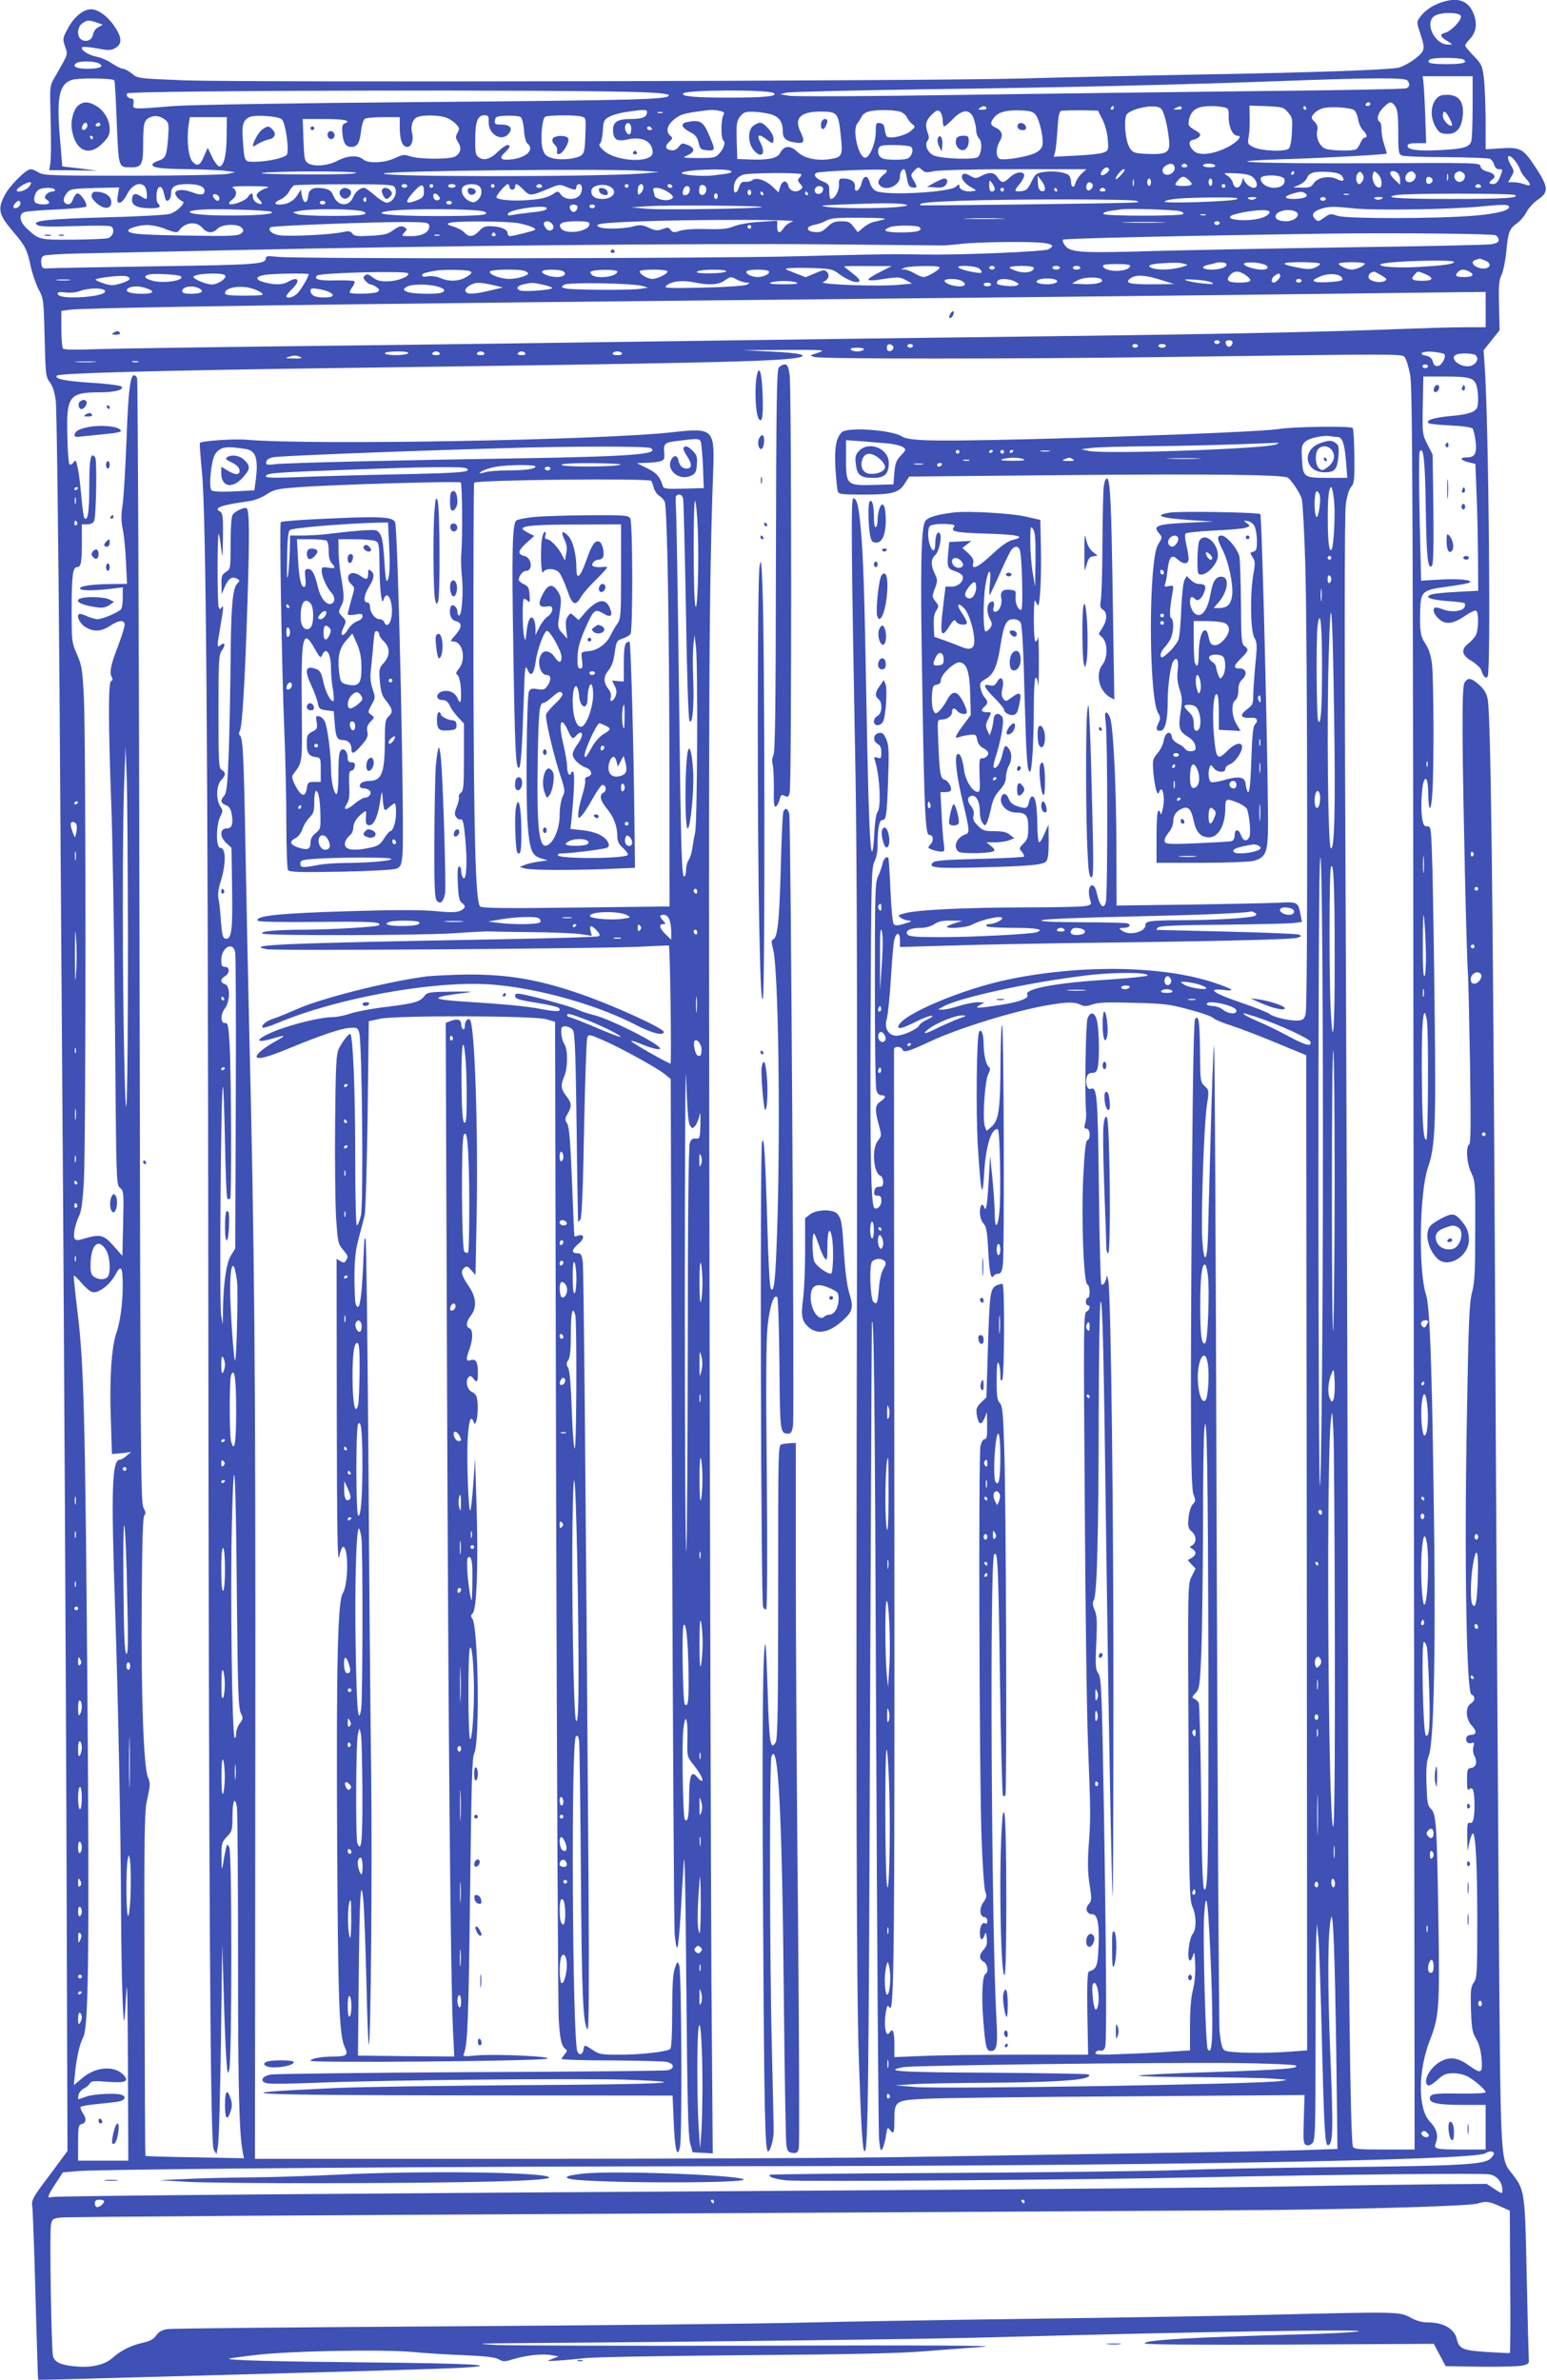 <?xml version="1.0" standalone="no"?>
<!DOCTYPE svg PUBLIC "-//W3C//DTD SVG 20010904//EN"
 "http://www.w3.org/TR/2001/REC-SVG-20010904/DTD/svg10.dtd">
<svg version="1.0" xmlns="http://www.w3.org/2000/svg"
 width="832pt" height="1280pt" viewBox="0 0 832 1280"
 preserveAspectRatio="xMidYMid meet">
<g transform="translate(0,1280) scale(0.1,-0.1)"
fill="#3f51b5" stroke="none">
<path d="M7746 12785 c-47 -17 -83 -42 -109 -77 -19 -26 -19 -26 3 -93 17 -51
20 -72 12 -89 -13 -29 -96 -84 -136 -91 -79 -12 -462 -25 -1021 -35 -335 -6
-783 -16 -995 -22 -506 -14 -4188 -22 -4512 -10 -246 10 -248 10 -278 36 -18
14 -39 26 -48 26 -9 0 -36 13 -60 29 -23 16 -60 32 -82 36 -43 7 -90 38 -78
51 5 4 40 1 79 -6 62 -12 75 -12 98 1 38 21 38 56 -1 114 -38 57 -89 95 -128
95 -42 0 -91 -40 -124 -101 -29 -54 -30 -57 -16 -99 15 -47 20 -33 -54 -163
-27 -45 -28 -52 -25 -170 5 -184 4 -269 -1 -302 l-5 -30 130 -1 130 -2 -95 12
-95 11 -12 145 c-20 226 -5 298 63 320 34 12 217 10 229 -2 3 -2 8 -105 13
-227 10 -247 8 -241 79 -241 55 0 63 15 63 127 0 109 5 128 37 142 28 13 59 7
86 -17 15 -13 16 -26 11 -96 -8 -96 -13 -107 -53 -121 -17 -5 -31 -14 -31 -20
-2 -17 41 -23 195 -25 83 -1 173 -5 200 -9 l50 -7 -40 -9 c-22 -5 -254 -10
-515 -10 -437 0 -478 1 -503 18 -14 9 -33 17 -42 17 -25 0 -115 -90 -141 -142
-38 -75 -31 -103 51 -199 60 -70 72 -93 90 -181 9 -40 28 -95 42 -123 27 -49
28 -55 33 -260 5 -200 6 -211 28 -241 16 -21 26 -54 32 -100 5 -38 14 -733 20
-1544 5 -811 15 -2094 20 -2850 5 -756 13 -2195 17 -3197 l6 -1821 -97 -131
c-95 -126 -97 -131 -92 -173 3 -24 11 -241 17 -483 7 -242 13 -441 14 -443 1
-1 157 2 346 8 189 5 682 19 1094 30 413 11 795 23 849 27 212 13 40 23 -512
28 -520 5 -759 12 -750 20 2 2 66 11 143 20 183 22 690 31 845 16 63 -6 187
-14 275 -17 116 -5 167 -11 187 -22 24 -14 32 -14 80 1 71 21 157 30 205 21
l38 -7 -35 -13 c-34 -13 -33 -13 30 -9 36 2 101 8 145 13 44 6 432 12 862 16
570 4 832 10 965 21 101 8 244 19 318 24 90 7 -303 9 -1180 6 -723 -1 -1373 0
-1445 4 -116 7 -101 8 135 10 1008 7 2222 22 2530 31 1087 30 2087 46 1970 31
-36 -5 -173 -12 -305 -15 -607 -17 -849 -31 -838 -49 4 -6 277 -8 780 -6 l774
4 32 -60 32 -60 186 -3 c102 -1 203 1 225 6 34 7 39 12 36 33 -1 13 -6 211
-11 439 -9 459 -11 472 -75 555 -69 91 -65 9 -76 1474 -5 729 -15 2255 -20
3391 -11 2066 -23 2986 -39 3070 -7 33 -19 53 -47 78 -42 36 -56 39 -75 15
-11 -13 -14 -74 -13 -307 2 -299 21 -1168 29 -1266 2 -30 7 -247 11 -481 5
-319 4 -428 -4 -433 -20 -12 -14 -103 11 -154 21 -45 22 -57 21 -312 0 -218
-3 -276 -17 -330 -15 -56 -19 -152 -28 -675 -14 -767 -2 -1472 24 -1487 23
-12 21 -35 -3 -50 -31 -19 -27 -84 6 -119 28 -29 25 -49 -6 -49 -10 0 -20 -6
-23 -13 -8 -21 8 -38 27 -31 14 5 16 2 10 -21 -4 -15 -1 -36 6 -49 17 -32 9
-60 -18 -64 -20 -3 -22 -9 -22 -64 0 -50 2 -59 14 -49 18 15 26 -13 26 -89 0
-71 -8 -100 -26 -93 -11 4 -14 -10 -13 -73 l2 -79 10 48 c6 26 14 47 18 47 15
0 24 -166 24 -465 0 -285 -1 -312 -19 -337 -16 -24 -18 -44 -15 -145 4 -103 7
-123 28 -158 16 -28 25 -61 29 -107 6 -81 -1 -84 -72 -33 -55 39 -98 45 -145
20 -59 -30 -103 -110 -71 -130 6 -4 29 9 50 29 34 31 47 36 88 36 30 0 60 -8
82 -21 41 -25 90 -69 90 -81 0 -5 -62 -8 -138 -7 -141 2 -162 -1 -162 -27 0
-25 47 -34 176 -34 l124 0 0 -120 0 -120 -124 0 c-151 0 -157 2 -143 39 14 37
3 74 -32 110 -66 68 -66 272 0 441 49 125 52 174 45 640 -8 519 -12 575 -40
602 -18 17 -21 33 -24 131 -3 86 0 122 13 157 28 77 38 624 25 1435 -10 695
-21 982 -40 1040 -43 131 -36 553 10 687 38 109 43 221 36 808 -3 305 -9 661
-12 791 -7 230 -7 235 -28 235 -17 -1 -22 7 -28 49 -8 47 -2 162 9 192 12 32
23 8 24 -54 1 -111 15 -119 22 -14 10 135 8 624 -2 704 -6 46 -18 80 -35 105
-26 39 -31 66 -28 178 3 104 11 111 145 129 59 8 113 17 120 22 23 14 -57 22
-159 16 l-101 -6 -8 341 c-4 188 -4 346 0 353 21 33 29 -42 33 -301 4 -270 11
-335 33 -313 8 8 10 104 8 305 l-4 293 -28 55 c-27 54 -28 58 -25 210 l3 155
110 0 c131 0 158 -6 173 -40 13 -29 16 -114 4 -131 -15 -23 -53 -34 -147 -42
-88 -9 -128 -22 -112 -38 3 -4 56 -9 116 -12 67 -3 115 -10 121 -17 5 -6 12
-37 16 -68 8 -66 -4 -87 -47 -87 -41 0 -36 -15 9 -26 l37 -9 6 -155 c4 -85 7
-239 8 -341 l1 -186 -112 -6 c-62 -3 -123 -9 -136 -13 -47 -14 -14 -29 77 -36
51 -3 95 -9 98 -12 3 -3 3 -12 0 -20 -9 -24 -73 -31 -117 -13 -21 8 -41 12
-44 9 -12 -12 -5 -34 19 -57 35 -36 77 -33 141 11 29 20 57 33 63 30 15 -10
13 -106 -2 -133 -7 -12 -24 -31 -39 -43 -43 -33 -37 -64 17 -95 24 -15 47 -36
51 -48 11 -36 26 -50 35 -35 18 28 5 1368 -16 1668 l-6 86 43 54 43 54 -3 132
c-3 108 0 138 13 164 9 18 21 75 26 126 10 106 16 124 59 154 17 12 39 39 50
60 11 21 39 51 62 67 59 40 56 68 -16 177 -65 98 -79 105 -189 98 l-77 -5 0
159 c-1 88 -5 190 -10 228 -8 63 -12 72 -54 115 -25 26 -46 51 -46 56 0 5 11
21 25 35 36 38 42 87 17 144 -30 66 -87 83 -176 51z m111 -71 c7 -19 -52 -82
-84 -90 -32 -8 -29 -21 10 -44 32 -20 32 -20 6 -20 -77 0 -132 125 -69 157 37
19 129 17 137 -3z m-7337 -35 l33 -12 -24 -13 c-14 -7 -26 -24 -29 -41 -6 -31
-40 -43 -66 -23 -22 19 -17 66 8 84 27 19 35 19 78 5z m7350 -199 c27 -17 -2
-25 -92 -25 -61 0 -93 4 -95 12 -2 6 4 13 14 16 33 9 158 7 173 -3z m-7338
-21 c31 -17 5 -29 -64 -29 -57 0 -83 14 -57 31 20 12 96 11 121 -2z m7388
-231 c0 -90 -3 -173 -7 -186 -8 -33 -42 -43 -164 -49 -120 -7 -179 1 -179 22
0 11 13 15 50 15 l50 0 -5 153 c-3 83 -8 164 -10 180 l-4 27 134 0 135 0 0
-162z m-352 140 c17 -17 15 -35 -5 -43 -10 -4 -373 -11 -808 -15 -434 -5
-1166 -14 -1625 -21 -459 -7 -857 -9 -885 -4 l-50 8 35 9 c19 4 359 12 755 18
755 10 1363 24 1925 45 467 17 643 18 658 3z m-4110 -64 c101 -4 142 -10 139
-18 -7 -21 -163 -25 -1342 -35 -652 -5 -1240 -15 -1315 -21 -237 -19 -226 -19
-222 13 2 19 -1 27 -12 27 -17 0 -31 18 -21 28 16 16 2394 21 2773 6z m702 -4
c31 -17 -47 -25 -240 -25 -185 0 -261 7 -245 23 19 19 449 21 485 2z m3210
-60 c0 -5 -7 -10 -16 -10 -8 0 -12 5 -9 10 3 6 10 10 16 10 5 0 9 -4 9 -10z
m134 -12 c12 -17 16 -50 16 -139 0 -101 2 -118 18 -125 9 -5 116 -9 237 -9
121 -1 228 -5 238 -9 9 -5 20 -19 23 -32 4 -15 13 -24 25 -24 23 0 23 -1 5
-45 -10 -24 -22 -35 -35 -35 -25 0 -27 9 -4 25 21 16 10 33 -30 43 -20 5 -33
15 -35 28 -3 19 -15 19 -611 16 -617 -2 -847 9 -440 22 207 6 541 25 547 30 1
2 -5 22 -13 46 -8 23 -15 60 -15 81 0 21 -4 41 -10 44 -19 12 -10 47 19 76 35
35 45 36 65 7z m-2199 -8 c4 -6 -6 -10 -22 -10 -22 0 -25 2 -13 10 19 12 27
12 35 0z m685 0 c0 -5 -5 -10 -11 -10 -5 0 -7 5 -4 10 3 6 8 10 11 10 2 0 4
-4 4 -10z m252 -2 c17 -13 36 -85 45 -169 7 -69 -9 -80 -110 -77 -73 3 -82 5
-99 29 -27 36 -37 169 -15 188 41 33 150 51 179 29z m113 2 c4 -6 -6 -10 -22
-9 -25 0 -26 1 -8 9 11 5 21 9 22 9 1 1 5 -3 8 -9z m223 4 c29 -6 31 -8 30
-55 0 -53 22 -99 48 -99 30 0 -5 -38 -59 -64 -73 -36 -145 -44 -174 -20 -31
27 -34 58 -6 62 12 2 27 10 33 17 10 12 5 19 -25 36 -33 20 -36 25 -31 52 7
36 23 56 51 67 24 11 91 12 133 4z m349 -28 c24 -28 25 -35 21 -109 -3 -53 -9
-82 -19 -88 -25 -16 -145 -10 -184 8 -34 16 -36 19 -30 53 4 19 7 66 6 104
l-1 68 91 -3 c86 -4 92 -5 116 -33z m98 24 c3 -5 1 -10 -4 -10 -6 0 -11 5 -11
10 0 6 2 10 4 10 3 0 8 -4 11 -10z m256 -11 c9 -5 19 -27 23 -49 3 -22 15 -49
26 -60 22 -22 26 -40 10 -40 -6 0 -16 -12 -23 -27 -6 -16 -16 -31 -22 -35 -16
-12 -141 -9 -169 3 -30 14 -50 60 -42 95 5 20 1 33 -14 49 -20 21 -20 23 -3
44 10 13 34 26 53 30 39 9 136 3 161 -10z m-3801 -12 c0 -26 -25 -37 -85 -37
-74 0 -98 -15 -98 -59 0 -51 20 -64 78 -51 79 18 135 -11 135 -70 0 -59 -196
-51 -264 11 -22 20 -27 31 -19 37 6 4 13 34 15 67 3 54 6 61 33 76 17 10 59
22 95 27 94 14 110 14 110 -1z m388 7 c27 -5 30 -9 22 -25 -13 -24 -13 -126 0
-134 14 -9 3 -45 -23 -72 -18 -21 -30 -23 -111 -23 -87 1 -90 1 -58 15 40 18
41 39 1 55 -29 12 -33 11 -48 -9 -12 -15 -26 -22 -41 -19 -32 4 -36 22 -10 46
18 17 19 20 5 32 -33 27 -9 77 53 109 13 7 51 16 85 20 86 12 91 12 125 5z
m967 -3 c17 -4 35 -16 42 -31 7 -14 20 -31 30 -38 17 -12 16 -15 -9 -37 -29
-25 -113 -44 -128 -29 -5 5 -10 23 -12 39 -2 22 -9 31 -25 33 -21 3 -23 0 -23
-47 0 -62 -35 -144 -59 -139 -36 7 -68 151 -40 184 7 9 18 26 24 38 12 24 47
34 120 34 28 0 63 -3 80 -7z m235 -47 c0 -19 4 -34 8 -34 4 0 26 18 47 40 52
53 90 55 111 5 7 -19 14 -48 14 -64 0 -16 7 -37 16 -46 18 -18 14 -79 -6 -99
-17 -17 -204 -10 -240 9 -33 17 -49 58 -31 79 8 10 8 21 1 40 -16 44 -12 66
20 98 25 25 33 28 45 18 8 -7 15 -28 15 -46z m500 29 c21 -27 45 -133 36 -166
-3 -15 -19 -31 -39 -40 -40 -20 -162 -40 -188 -32 -24 8 -25 56 -2 96 20 33
12 57 -25 74 -27 12 -28 26 -4 55 22 28 71 40 146 36 46 -2 63 -7 76 -23z
m360 -27 c14 -29 26 -74 28 -108 4 -56 3 -58 -24 -69 -16 -6 -83 -13 -148 -16
l-119 -6 7 24 c4 13 10 68 13 121 5 78 9 98 22 102 9 2 57 3 106 3 l90 -2 25
-49z m-2367 37 c-7 -2 -19 -2 -25 0 -7 3 -2 5 12 5 14 0 19 -2 13 -5z m577 -6
c49 -13 70 -40 70 -93 0 -39 18 -54 70 -61 46 -6 51 4 24 61 -34 71 2 106 110
106 89 0 95 -7 107 -123 13 -113 9 -122 -53 -132 -70 -12 -142 3 -177 36 -42
40 -73 38 -97 -6 -15 -26 -61 -36 -152 -33 l-77 3 -3 101 c-2 89 0 103 18 127
18 23 29 27 68 26 26 0 67 -6 92 -12z m-2624 -29 c21 -21 41 -172 26 -191 -15
-17 -107 -37 -173 -37 -56 0 -54 -3 -63 118 -7 79 2 107 37 123 32 13 156 4
173 -13z m887 8 c18 -7 41 -23 51 -35 17 -18 18 -24 6 -46 -11 -21 -10 -28 4
-50 20 -31 14 -60 -17 -77 -29 -16 -192 -15 -240 1 -33 11 -42 10 -80 -8 -58
-28 -148 -32 -174 -8 -28 24 -84 21 -139 -8 -53 -28 -129 -33 -160 -11 -16 12
-19 29 -22 125 l-4 111 116 0 c107 0 149 -9 110 -24 -13 -5 -16 -17 -12 -57 5
-50 18 -69 48 -69 31 0 44 20 51 80 4 35 13 66 21 71 7 5 52 9 101 9 l87 0 0
-54 c0 -70 14 -106 40 -106 23 0 36 36 26 75 -9 36 3 75 28 85 33 14 123 11
159 -4z m225 -21 c-2 -66 67 -109 106 -66 26 29 11 51 -36 51 -35 0 -39 2 -36
23 3 20 9 22 63 25 33 1 66 -2 74 -7 9 -6 16 -33 19 -70 2 -34 10 -65 18 -72
40 -33 -2 -76 -83 -86 -60 -7 -72 5 -38 37 14 13 25 27 25 32 0 18 -26 6 -60
-26 -42 -42 -78 -52 -105 -32 -17 12 -20 25 -19 98 0 95 13 128 49 128 21 0
24 -4 23 -35z m500 28 c23 -6 24 -8 20 -100 -2 -78 -6 -97 -21 -108 -27 -20
-109 -28 -155 -16 -34 10 -43 17 -53 48 -14 44 -5 163 13 175 15 9 163 11 196
1z m-1909 -100 c0 -105 -15 -168 -39 -168 -8 0 -26 23 -39 50 l-24 50 -18 -41
c-22 -54 -36 -61 -62 -35 -24 23 -34 117 -23 196 l7 45 100 0 99 0 -1 -97z
m2176 34 c0 -15 -4 -28 -9 -29 -14 -5 -30 28 -23 46 10 26 32 14 32 -17z m110
3 c3 -5 -1 -10 -9 -10 -9 0 -16 5 -16 10 0 6 4 10 9 10 6 0 13 -4 16 -10z
m1393 -99 c20 -12 5 -58 -21 -65 -28 -7 -96 -7 -124 0 -25 7 -36 29 -28 55 6
16 17 19 83 19 42 0 83 -4 90 -9z m3251 -77 c11 -14 23 -35 27 -47 3 -12 18
-34 32 -49 30 -33 26 -43 -12 -28 -15 5 -40 10 -56 10 l-29 0 17 30 c16 27 16
31 -1 59 -31 53 -15 72 22 25z m-1833 -29 c8 -20 -13 -45 -38 -45 -27 0 -35
30 -13 46 25 18 44 18 51 -1z m69 5 c3 -5 -3 -10 -15 -10 -12 0 -18 5 -15 10
3 6 10 10 15 10 5 0 12 -4 15 -10z m150 0 c4 -6 -8 -10 -29 -10 -20 0 -36 5
-36 10 0 6 13 10 29 10 17 0 33 -4 36 -10z m-1575 -25 c14 -13 26 -14 61 -6
26 6 208 11 433 11 l389 0 -26 -24 c-14 -13 -29 -36 -33 -50 -7 -31 -24 -25
-24 8 0 13 -6 28 -12 34 -20 16 -84 25 -133 17 -42 -6 -47 -10 -68 -53 -19
-40 -27 -47 -54 -50 -40 -4 -41 1 -8 40 14 17 24 38 23 47 -5 23 -47 16 -78
-14 -33 -31 -44 -31 -64 0 -19 29 -44 32 -88 9 -29 -15 -34 -15 -61 1 -19 11
-32 14 -39 7 -15 -15 7 -49 45 -69 31 -17 31 -18 8 -21 -36 -6 -71 7 -71 25 0
14 -2 14 -19 -1 -34 -31 -379 -49 -430 -23 -15 7 -28 26 -33 45 -11 43 -34 41
-45 -5 -10 -41 -40 -55 -35 -16 3 25 -23 43 -62 43 -23 0 -25 -4 -24 -35 1
-33 -23 -75 -44 -75 -4 0 -8 18 -8 40 0 36 -3 41 -34 54 -39 16 -54 35 -36 46
16 10 369 24 378 15 4 -3 0 -12 -8 -18 -34 -26 -43 -46 -30 -62 31 -37 110 -5
110 45 0 27 15 48 26 37 2 -2 8 -24 12 -48 6 -35 12 -45 30 -47 26 -4 27 1 5
39 -16 27 -16 29 2 49 22 24 24 24 45 5z m1005 6 c3 -5 -5 -17 -17 -25 -26
-18 -38 -5 -18 19 14 17 26 19 35 6z m-2505 -10 l85 -6 -90 -8 c-247 -19
-1411 -19 -1391 0 15 15 1230 27 1396 14z m469 0 c15 -10 -3 -14 -99 -25 -57
-6 -174 4 -163 15 17 16 239 25 262 10z m2102 -20 c-14 -16 -28 -27 -30 -25
-7 7 30 54 43 54 9 0 4 -11 -13 -29z m-4116 9 c-4 -6 -106 -9 -278 -8 -150 0
-252 4 -227 8 74 11 512 11 505 0z m5045 0 c0 -5 -5 -10 -11 -10 -5 0 -7 5 -4
10 3 6 8 10 11 10 2 0 4 -4 4 -10z m257 -16 c19 -26 6 -34 -27 -17 -42 20
-104 9 -125 -23 -13 -20 -23 -24 -63 -23 l-47 1 33 14 c18 8 37 25 42 38 10
28 40 36 120 31 37 -3 59 -10 67 -21z m112 -25 c-5 -11 -14 -19 -19 -19 -16 0
-22 40 -9 56 12 14 14 14 26 -1 8 -13 9 -23 2 -36z m101 -11 c0 -23 -4 -29
-17 -26 -21 4 -39 49 -29 73 6 17 7 17 26 0 11 -10 20 -31 20 -47z m88 50 c7
-7 12 -23 12 -37 l0 -25 -30 29 c-29 27 -31 45 -6 45 6 0 17 -5 24 -12z m90 0
c16 -16 -3 -48 -28 -48 -35 0 -25 54 11 59 3 1 10 -4 17 -11z m260 3 c20 -12
10 -46 -15 -49 -26 -4 -43 35 -22 49 17 11 21 11 37 0z m-3558 -9 c0 -4 -5
-13 -12 -20 -9 -9 -8 -16 5 -30 15 -17 16 -21 3 -31 -24 -20 -59 -9 -66 19 -8
34 -33 31 -44 -5 l-9 -30 -33 32 c-37 35 -88 51 -108 34 -7 -6 -24 -10 -37 -9
-18 2 -26 -4 -34 -28 -12 -38 -31 -39 -28 -1 1 32 18 56 48 67 26 11 315 13
315 2z m2429 -16 c25 -23 28 -56 4 -56 -21 0 -53 29 -54 49 0 9 -5 1 -10 -17
-11 -39 -40 -41 -49 -4 -3 13 -16 30 -30 38 -23 14 -20 14 47 12 53 -3 77 -8
92 -22z m1048 -13 c-3 -10 -5 -4 -5 12 0 17 2 24 5 18 2 -7 2 -21 0 -30z
m-879 3 c6 -27 -18 -46 -56 -46 -38 0 -72 23 -72 50 0 24 123 21 128 -4z
m-1288 -49 c0 -12 -6 -17 -17 -15 -13 2 -19 14 -21 43 l-2 40 20 -25 c11 -14
20 -33 20 -43z m772 46 c28 -25 22 -33 -27 -33 -49 0 -53 4 -28 32 20 22 31
23 55 1z m1313 -3 c0 -8 -8 -16 -17 -18 -13 -2 -18 3 -18 18 0 15 5 20 18 18
9 -2 17 -10 17 -18z m-1608 -27 c-3 -10 -5 -4 -5 12 0 17 2 24 5 18 2 -7 2
-21 0 -30z m93 17 c0 -11 -4 -20 -10 -20 -5 0 -10 9 -10 20 0 11 5 20 10 20 6
0 10 -9 10 -20z m330 0 c0 -11 -4 -20 -10 -20 -5 0 -10 9 -10 20 0 11 5 20 10
20 6 0 10 -9 10 -20z m-1170 -37 c0 -7 -7 -13 -15 -13 -10 0 -15 10 -15 33 1
30 1 31 15 13 8 -11 15 -26 15 -33z m-5192 15 c-15 -22 -68 -38 -68 -21 0 11
51 42 69 43 11 0 11 -4 -1 -22z m5717 12 c10 -16 -16 -43 -28 -31 -11 11 -2
41 12 41 5 0 13 -5 16 -10z m-5097 -12 c12 -12 17 -68 7 -68 -3 0 -17 7 -30
16 -29 19 -45 11 -45 -22 0 -30 31 -44 101 -44 49 0 58 7 38 27 -6 6 -9 28 -7
49 4 49 29 53 39 6 4 -18 9 -35 12 -39 12 -11 27 10 27 37 0 37 23 50 90 50
56 0 90 -13 90 -35 0 -24 -19 -27 -64 -10 -46 18 -87 17 -93 -1 -4 -13 19 -39
39 -47 19 -7 -28 -54 -67 -67 -18 -6 -176 -15 -351 -19 -321 -9 -404 -19 -360
-43 12 -7 80 -8 200 -4 104 4 187 3 194 -2 22 -15 10 -55 -18 -63 -14 -4 -99
-7 -190 -8 -180 -1 -180 -1 -248 62 -35 34 -42 71 -15 85 10 5 87 12 172 15
85 4 159 11 164 16 11 11 -28 71 -46 71 -7 0 -18 -14 -24 -31 -8 -21 -17 -30
-30 -27 -25 5 -27 31 -4 59 18 23 26 24 150 28 l132 3 -7 -41 c-5 -34 -4 -41
10 -41 8 0 25 18 36 39 28 56 70 77 98 49z m1340 0 c27 -27 0 -88 -39 -88 -10
0 -39 18 -64 40 -25 22 -51 40 -56 40 -22 0 -47 -21 -59 -49 -22 -55 -82 -52
-106 4 -11 27 -21 35 -49 41 -57 10 -83 -1 -87 -38 -4 -45 -25 -47 -34 -3 l-6
36 -19 -31 c-20 -32 -54 -50 -95 -50 -33 0 -30 12 6 28 17 8 37 27 45 42 8 16
20 30 27 33 7 3 128 6 269 6 186 1 258 -2 267 -11z m72 2 c0 -5 -7 -10 -15
-10 -8 0 -15 5 -15 10 0 6 7 10 15 10 8 0 15 -4 15 -10z m90 -31 c0 -25 -6
-33 -35 -45 -67 -27 -72 -13 -19 46 40 44 54 44 54 -1z m50 31 c0 -5 -4 -10
-10 -10 -5 0 -10 5 -10 10 0 6 5 10 10 10 6 0 10 -4 10 -10z m120 0 c0 -5 -9
-10 -20 -10 -11 0 -20 5 -20 10 0 6 9 10 20 10 11 0 20 -4 20 -10z m128 -2
c18 -18 14 -53 -8 -73 -17 -15 -24 -16 -45 -7 -34 16 -52 56 -35 77 15 18 71
20 88 3z m82 2 c0 -5 -4 -10 -10 -10 -5 0 -10 5 -10 10 0 6 5 10 10 10 6 0 10
-4 10 -10z m80 -5 c0 -8 7 -15 15 -15 8 0 15 7 15 15 0 23 13 18 46 -16 33
-34 38 -34 131 5 59 25 64 26 99 11 46 -19 54 -19 54 0 0 8 7 15 15 15 20 0
20 -44 -1 -64 -24 -24 -79 -20 -97 7 -13 19 -18 20 -34 9 -35 -24 -64 -32
-142 -38 -82 -7 -171 1 -171 16 0 12 50 70 61 70 5 0 9 -7 9 -15z m175 5 c3
-5 -3 -10 -15 -10 -12 0 -18 5 -15 10 3 6 10 10 15 10 5 0 12 -4 15 -10z m382
-17 c19 -25 -11 -53 -57 -53 -40 0 -60 14 -60 42 0 38 91 47 117 11z m83 17
c0 -5 -4 -10 -10 -10 -5 0 -10 5 -10 10 0 6 5 10 10 10 6 0 10 -4 10 -10z m80
-9 c0 -10 -7 -24 -15 -31 -13 -10 -15 -9 -15 12 0 14 3 28 7 31 12 13 23 7 23
-12z m155 9 c3 -5 -1 -10 -9 -10 -9 0 -16 5 -16 10 0 6 4 10 9 10 6 0 13 -4
16 -10z m183 -24 c-4 -31 -38 -34 -38 -3 0 29 7 37 27 30 8 -3 13 -15 11 -27z
m2792 24 c0 -5 -4 -10 -10 -10 -5 0 -10 5 -10 10 0 6 5 10 10 10 6 0 10 -4 10
-10z m1375 0 c3 -5 -3 -10 -15 -10 -12 0 -18 5 -15 10 3 6 10 10 15 10 5 0 12
-4 15 -10z m-6528 -10 c-31 -9 -57 -28 -57 -41 0 -4 7 -15 16 -24 21 -21 12
-30 -15 -15 -12 6 -21 20 -21 30 0 25 -12 25 -27 0 -13 -20 -88 -48 -100 -36
-4 3 3 13 15 22 26 18 29 49 5 63 -13 8 14 10 97 10 79 -1 106 -3 87 -9z
m2273 -10 c0 -11 -7 -23 -15 -27 -21 -8 -28 1 -20 26 8 27 35 27 35 1z m716 9
c3 -6 0 -17 -7 -25 -18 -17 -44 -2 -36 20 7 18 33 21 43 5z m-4131 -9 c3 -5
-3 -10 -13 -10 -11 0 -26 -7 -33 -16 -11 -14 -11 -18 4 -29 9 -6 14 -15 10
-18 -9 -10 -55 -8 -71 2 -17 10 -6 58 17 71 21 13 78 13 86 0z m3293 -10 c38
-23 41 -37 9 -45 -26 -7 -77 9 -77 24 0 5 -3 16 -6 25 -9 23 33 21 74 -4z
m1812 10 c0 -5 -4 -10 -10 -10 -5 0 -10 5 -10 10 0 6 5 10 10 10 6 0 10 -4 10
-10z m285 0 c3 -5 1 -10 -4 -10 -6 0 -11 5 -11 10 0 6 2 10 4 10 3 0 8 -4 11
-10z m260 0 c3 -5 -3 -10 -15 -10 -12 0 -18 5 -15 10 3 6 10 10 15 10 5 0 12
-4 15 -10z m-1905 -15 c0 -8 -4 -15 -10 -15 -5 0 -10 7 -10 15 0 8 5 15 10 15
6 0 10 -7 10 -15z m65 -5 c3 -5 1 -10 -4 -10 -6 0 -11 5 -11 10 0 6 2 10 4 10
3 0 8 -4 11 -10z m240 0 c3 -5 1 -10 -4 -10 -6 0 -11 5 -11 10 0 6 2 10 4 10
3 0 8 -4 11 -10z m2675 0 c24 -16 -6 -30 -63 -30 -53 0 -55 14 -4 29 43 12 49
12 67 1z m-5840 -26 c0 -8 -4 -14 -9 -14 -12 0 -32 26 -25 33 10 9 34 -4 34
-19z m1179 12 c8 -10 9 -16 1 -21 -13 -8 -30 3 -30 21 0 18 14 18 29 0z m1501
-1 c0 -8 -4 -15 -10 -15 -5 0 -10 7 -10 15 0 8 5 15 10 15 6 0 10 -7 10 -15z
m3393 8 c-7 -2 -19 -2 -25 0 -7 3 -2 5 12 5 14 0 19 -2 13 -5z m895 -2 c25
-16 -60 -21 -350 -21 -276 0 -368 7 -288 21 53 10 623 10 638 0z m-6178 -27
c0 -8 -5 -12 -10 -9 -6 4 -8 11 -5 16 9 14 15 11 15 -7z m4680 4 c-30 -12
-398 -24 -387 -12 13 14 101 21 262 22 113 1 144 -2 125 -10z m101 3 c-8 -5
-20 -7 -28 -4 -21 8 -15 13 15 13 20 0 23 -3 13 -9z m379 -1 c0 -5 -7 -10 -15
-10 -8 0 -15 5 -15 10 0 6 7 10 15 10 8 0 15 -4 15 -10z m301 1 c-8 -5 -20 -7
-28 -4 -21 8 -15 13 15 13 20 0 23 -3 13 -9z m-1321 -11 c20 -6 16 -8 -25 -10
-147 -5 -1131 -17 -1134 -14 -14 12 30 17 206 24 275 10 923 10 953 0z m-6000
-15 c0 -16 -27 -32 -37 -21 -7 7 16 36 28 36 5 0 9 -7 9 -15z m1640 5 c0 -5
-7 -10 -15 -10 -8 0 -15 5 -15 10 0 6 7 10 15 10 8 0 15 -4 15 -10z m680 0 c0
-5 -7 -10 -15 -10 -8 0 -15 5 -15 10 0 6 7 10 15 10 8 0 15 -4 15 -10z m2435
-9 c25 -6 20 -8 -34 -14 -84 -9 -325 -9 -387 1 -41 6 -27 8 81 12 190 8 306 9
340 1z m-1762 -7 c9 -9 -4 -34 -18 -34 -14 0 -27 25 -18 34 4 3 12 6 18 6 6 0
14 -3 18 -6z m97 -4 c0 -5 -7 -10 -15 -10 -8 0 -15 5 -15 10 0 6 7 10 15 10 8
0 15 -4 15 -10z m897 -3 c8 -9 -540 -17 -617 -10 l-85 8 90 6 c88 7 605 3 612
-4z m4018 3 c12 -20 -65 -40 -187 -50 -205 -17 -686 -17 -734 -1 -39 13 -43
12 -73 -10 -29 -21 -33 -22 -48 -7 -24 24 -10 43 41 58 38 10 67 10 158 0 113
-13 528 -7 698 10 113 11 138 11 145 0z m-5175 -10 c0 -11 -22 -17 -105 -25
-33 -4 -71 -9 -84 -12 -17 -4 -22 -2 -19 8 7 23 208 51 208 29z m-1485 -18
c37 -11 -53 -21 -195 -21 -146 -1 -240 7 -240 20 0 4 30 10 68 12 84 5 340 -3
367 -11z m504 -2 c28 -15 -27 -22 -182 -21 -84 0 -163 4 -177 9 l-25 10 25 6
c69 16 328 14 359 -4z m648 1 c32 -18 -28 -23 -270 -23 -233 1 -340 11 -257
26 94 16 497 14 527 -3z m3740 3 c13 -4 20 -10 17 -15 -7 -12 -421 -12 -429 0
-5 10 19 16 95 25 46 6 288 -2 317 -10z m481 -6 c-8 -24 -61 -41 -129 -42 -83
-1 -112 17 -53 33 91 23 188 28 182 9z m136 6 c38 -15 3 -54 -48 -54 -34 0
-56 10 -56 26 0 27 63 44 104 28z m-481 -21 c-7 -2 -19 -2 -25 0 -7 3 -2 5 12
5 14 0 19 -2 13 -5z m-1728 -23 c-16 -4 -42 -11 -57 -14 -14 -3 -40 -17 -56
-31 l-29 -24 -22 29 c-18 25 -28 30 -66 30 -36 0 -50 -6 -76 -31 -25 -24 -38
-30 -67 -27 -49 4 -50 30 -2 39 19 3 49 14 65 23 24 13 59 16 185 15 98 0 144
-4 125 -9z m627 3 c-51 -2 -132 -2 -180 0 -48 1 -6 3 93 3 99 0 138 -2 87 -3z
m-1118 -14 c-18 -5 -39 -20 -48 -34 -22 -34 -36 -31 -36 6 l0 32 -92 -6 c-54
-3 -112 -13 -138 -23 -36 -15 -67 -18 -150 -16 -63 2 -120 -2 -143 -9 -32 -11
-39 -10 -50 4 -10 15 -17 15 -44 5 -26 -10 -38 -9 -73 7 -36 16 -47 17 -86 7
-53 -14 -163 -16 -184 -2 -26 16 8 21 211 29 278 11 872 11 833 0z m-1956 -21
c6 -33 -33 -58 -95 -58 -55 0 -56 0 -39 19 17 18 17 20 -2 30 -15 8 -27 4 -56
-16 -31 -23 -50 -27 -123 -31 -72 -4 -88 -2 -98 12 -11 14 -20 15 -56 7 -64
-14 -289 -24 -338 -16 -40 7 -62 27 -46 43 8 8 566 29 735 28 99 -1 115 -3
118 -18z m484 11 c56 -12 93 -27 85 -35 -6 -6 -115 -33 -134 -34 -7 0 -13 7
-13 15 0 21 -35 36 -85 38 -35 2 -48 -3 -69 -26 -30 -32 -55 -34 -78 -8 -9 11
-36 25 -59 32 -33 10 -38 14 -23 20 30 12 318 10 376 -2z m178 -4 c13 -16 6
-35 -15 -35 -16 0 -38 34 -28 44 11 10 30 7 43 -9z m200 0 c0 -41 -131 -60
-154 -22 -16 26 8 37 87 37 52 0 67 -3 67 -15z m3078 8 c-54 -2 -142 -2 -195
0 -54 1 -10 3 97 3 107 0 151 -2 98 -3z m312 -3 c0 -5 -7 -10 -15 -10 -8 0
-15 5 -15 10 0 6 7 10 15 10 8 0 15 -4 15 -10z m-5472 -25 c26 -30 55 -32 82
-5 26 26 111 28 131 4 11 -14 10 -18 -6 -31 -17 -12 -63 -14 -290 -10 -257 4
-315 9 -315 27 0 13 60 30 104 30 23 -1 59 -8 81 -16 70 -27 78 -28 89 -12 32
43 92 50 124 13z m2952 5 c0 -5 -4 -10 -10 -10 -5 0 -10 5 -10 10 0 6 5 10 10
10 6 0 10 -4 10 -10z m906 -2 c18 -19 -15 -28 -97 -28 -90 0 -111 10 -61 29
28 11 146 10 158 -1z m-2281 -38 c3 -5 -1 -10 -10 -10 -9 0 -13 5 -10 10 3 6
8 10 10 10 2 0 7 -4 10 -10z m5378 -5 c9 -4 17 -15 17 -25 0 -13 -11 -19 -42
-24 -24 -3 -367 -11 -763 -16 -396 -6 -868 -15 -1050 -20 -388 -12 -447 -8
-476 28 -11 14 -16 29 -12 33 7 7 684 22 1463 33 331 4 844 -1 863 -9z m-5680
-2 c-7 -2 -19 -2 -25 0 -7 3 -2 5 12 5 14 0 19 -2 13 -5z m3245 -39 c56 -7 64
-17 30 -35 -23 -12 -459 -31 -668 -28 -58 1 -130 2 -160 2 -30 0 -260 -4 -510
-11 -488 -13 -2716 -15 -2812 -3 -44 5 -58 4 -58 -6 0 -34 -39 -37 -585 -45
-297 -5 -558 -9 -580 -11 -38 -2 -40 0 -43 29 -2 23 2 34 15 39 10 5 99 10
198 12 99 2 475 10 835 18 1024 23 2496 37 3165 31 336 -3 619 -6 630 -6 11
-1 56 3 100 8 95 11 368 14 443 6z m2376 -94 c54 -20 21 -58 -34 -39 -33 12
-40 35 -12 42 9 3 18 5 19 6 1 0 13 -3 27 -9z m-164 -9 c0 -11 -55 -19 -196
-27 -107 -6 -212 1 -200 14 17 17 396 29 396 13z m-1450 -10 c23 -6 20 -8 -22
-19 -51 -13 -110 -15 -145 -6 -39 11 -25 23 30 27 86 6 111 5 137 -2z m225 0
c9 -16 -30 -31 -79 -31 -51 0 -62 16 -18 26 15 3 32 7 37 9 21 7 54 5 60 -4z
m194 0 c39 -11 38 -31 -2 -31 -40 0 -97 18 -97 31 0 10 63 10 99 0z m311 0 c0
-5 -13 -14 -29 -21 -22 -9 -43 -9 -92 1 -100 19 -93 29 19 29 56 0 102 -4 102
-9z m240 1 c0 -11 -46 -32 -70 -32 -24 0 -70 21 -70 32 0 4 32 8 70 8 39 0 70
-4 70 -8z m-1262 -14 c-11 -33 -135 -33 -146 0 -3 9 17 12 73 12 57 0 76 -3
73 -12z m-1345 -31 c-35 -17 -63 -35 -63 -40 0 -5 19 -6 43 -3 117 18 124 18
158 0 l34 -19 -75 -7 c-105 -10 -432 2 -403 15 29 13 37 37 20 55 -12 12 -21
11 -64 -8 l-50 -21 -59 23 c-59 23 -59 23 -24 26 19 2 78 2 130 0 86 -3 99 -6
131 -30 44 -34 97 -54 110 -41 6 6 -8 22 -36 43 -25 19 -45 35 -45 37 0 2 57
3 128 2 l127 0 -62 -32z m320 26 c9 -8 -62 -52 -85 -53 -10 0 -32 9 -50 20
-18 11 -42 20 -53 21 l-20 0 20 9 c24 10 179 13 188 3z m213 -7 c10 -8 16 -18
12 -22 -9 -8 -116 15 -124 28 -9 14 91 9 112 -6z m84 4 c0 -5 -7 -10 -15 -10
-8 0 -15 5 -15 10 0 6 7 10 15 10 8 0 15 -4 15 -10z m210 0 c0 -22 -42 -32
-86 -20 -24 7 -44 17 -44 21 0 5 29 9 65 9 36 0 65 -4 65 -10z m140 0 c0 -5
-9 -10 -20 -10 -11 0 -20 5 -20 10 0 6 9 10 20 10 11 0 20 -4 20 -10z m110 0
c0 -5 -9 -10 -20 -10 -11 0 -20 5 -20 10 0 6 9 10 20 10 11 0 20 -4 20 -10z
m-3281 -19 c11 -7 7 -14 -20 -30 -40 -25 -93 -27 -142 -6 -21 9 -48 12 -66 9
-20 -4 -31 -2 -31 5 0 6 10 13 23 15 12 3 31 7 42 9 39 9 180 7 194 -2z m289
3 c12 -4 22 -10 22 -14 0 -13 -59 -30 -102 -30 -46 0 -112 25 -103 40 7 11
145 14 183 4z m211 -3 c22 -14 3 -31 -34 -31 -39 0 -87 19 -79 31 7 12 95 11
113 0z m291 -1 c0 -29 -117 -43 -139 -16 -10 11 -8 15 6 19 34 9 133 7 133 -3z
m270 0 c0 -13 -54 -40 -82 -40 -26 0 -68 25 -68 41 0 5 34 9 75 9 42 0 75 -4
75 -10z m315 0 c-3 -5 -43 -10 -88 -10 -57 0 -77 3 -67 10 20 13 163 13 155 0z
m230 1 c8 -13 -27 -31 -60 -31 -33 0 -68 18 -60 31 4 5 30 9 60 9 30 0 56 -4
60 -9z m3766 -1 c32 -18 21 -30 -26 -30 -46 0 -54 7 -33 28 15 15 33 15 59 2z
m-5706 -10 c10 -16 -55 -42 -109 -43 -40 -1 -59 4 -81 21 -22 17 -31 20 -42
11 -11 -10 -11 -15 3 -30 10 -11 22 -19 29 -19 6 0 20 -7 31 -15 16 -13 17
-16 4 -25 -18 -11 -150 -14 -150 -2 0 4 7 18 16 30 9 13 13 26 9 30 -3 3 -48
5 -100 4 -87 -3 -121 6 -100 26 15 15 481 27 490 12z m4506 -11 c39 -28 29
-39 -36 -39 -61 0 -75 12 -49 41 22 25 49 24 85 -2z m728 0 c30 -18 33 -22 18
-30 -27 -15 -87 0 -87 21 0 16 11 26 30 29 3 1 20 -9 39 -20z m236 7 c49 -21
44 -36 -13 -36 -58 0 -68 7 -45 32 19 22 16 21 58 4z m-6695 -11 c34 -21 -87
-42 -149 -25 -45 12 -53 26 -18 34 31 6 152 0 167 -9z m238 6 c20 -12 -33 -51
-69 -51 -30 0 -99 29 -99 41 0 17 145 25 168 10z m452 4 c0 -13 -40 -82 -60
-102 -20 -22 -60 -32 -60 -15 0 5 14 21 30 37 48 46 35 72 -20 40 -31 -17 -67
-19 -126 -4 -52 13 -53 31 -3 40 43 8 239 11 239 4z m5225 -4 c6 -10 -21 -41
-36 -41 -16 0 -10 29 9 39 21 13 20 13 27 2z m328 -10 c6 -6 8 -13 5 -17 -10
-10 -125 -17 -145 -9 -15 6 -11 11 22 26 41 20 99 19 118 0z m-6516 -8 c3 -7
-16 -18 -46 -27 -45 -13 -56 -13 -96 1 -26 8 -44 18 -41 20 7 8 115 21 150 19
16 0 31 -6 33 -13z m5558 -12 l60 -19 -115 -1 c-129 -1 -155 7 -119 33 29 21
83 17 174 -13z m-2289 4 c16 -8 38 -15 49 -15 19 -1 19 -1 2 -11 -11 -6 -110
-13 -235 -16 -197 -4 -215 -3 -198 11 29 24 84 30 146 18 82 -17 131 -15 165
8 36 24 35 24 71 5z m1720 -6 c2 -5 -6 -11 -19 -14 -33 -9 -92 -2 -92 10 0 21
98 24 111 4z m241 4 c5 -15 -47 -25 -112 -21 l-50 3 30 17 c34 20 126 21 132
1z m-5554 0 c-18 -2 -48 -2 -65 0 -18 2 -4 4 32 4 36 0 50 -2 33 -4z m4798 -3
c28 -16 23 -30 -10 -30 -37 0 -81 16 -81 30 0 13 66 13 91 0z m289 -5 c22 -12
23 -14 7 -21 -18 -7 -94 0 -104 9 -3 3 -2 10 2 16 9 15 65 13 95 -4z m1056 -4
c16 -10 8 -11 -41 -6 -33 3 -74 10 -90 15 -24 8 -15 9 41 6 39 -2 79 -9 90
-15z m484 9 c0 -5 -7 -10 -15 -10 -8 0 -15 5 -15 10 0 6 7 10 15 10 8 0 15 -4
15 -10z m-2715 -10 c13 -6 -11 -9 -70 -9 -59 0 -83 3 -70 9 11 5 43 9 70 9 28
0 59 -4 70 -9z m-1630 -14 l50 -12 -72 -17 c-85 -20 -119 -21 -129 -5 -11 17
34 48 70 47 17 0 54 -6 81 -13z m265 3 c27 -6 50 -14 50 -18 0 -10 -142 -21
-170 -14 -28 8 -20 27 16 34 44 10 49 10 104 -2z m535 -7 l30 -9 -40 -6 c-52
-9 -373 -7 -405 2 -24 7 -24 7 -5 20 22 14 366 8 420 -7z m1875 8 c0 -5 -9
-10 -20 -10 -11 0 -20 5 -20 10 0 6 9 10 20 10 11 0 20 -4 20 -10z m-2977 -11
c39 -11 47 -23 21 -33 -27 -10 -164 -7 -186 5 -21 11 -21 12 -3 25 22 17 114
18 168 3z m-1564 -10 c48 -17 37 -29 -26 -29 -66 0 -98 13 -73 30 20 13 60 13
99 -1z m282 0 c31 -16 12 -29 -42 -29 -36 0 -49 4 -49 14 0 25 55 34 91 15z
m279 1 c20 -5 45 -16 55 -25 18 -13 10 -14 -87 -15 -87 0 -108 3 -108 14 0 29
78 43 140 26z m-791 -9 c25 -16 -27 -33 -115 -39 -88 -5 -134 2 -134 20 0 7
15 9 43 5 24 -3 57 0 77 8 41 15 109 18 129 6z m1212 -12 c33 -17 21 -29 -29
-29 -49 0 -72 12 -72 38 0 11 9 13 41 8 23 -4 50 -11 60 -17z m6219 -94 l0
-95 -117 0 c-65 0 -226 -5 -358 -10 -407 -16 -1060 -29 -2000 -40 -495 -6
-1350 -17 -1900 -25 -550 -8 -1436 -20 -1970 -26 -533 -6 -1043 -14 -1133 -17
-99 -4 -167 -3 -173 3 -5 5 -9 53 -9 106 l0 97 43 6 c75 10 1031 25 2522 41
3171 32 3610 37 4165 44 316 4 655 8 753 9 l177 2 0 -95z m-1430 -175 c0 -5
-7 -10 -15 -10 -8 0 -15 5 -15 10 0 6 7 10 15 10 8 0 15 -4 15 -10z m68 -7
c-2 -10 -10 -18 -18 -18 -8 0 -16 8 -18 18 -2 12 3 17 18 17 15 0 20 -5 18
-17z m-1823 -23 c0 -8 -8 -16 -17 -18 -13 -2 -18 3 -18 18 0 15 5 20 18 18 9
-2 17 -10 17 -18z m105 10 c0 -5 -7 -10 -15 -10 -8 0 -15 5 -15 10 0 6 7 10
15 10 8 0 15 -4 15 -10z m1210 0 c0 -5 -7 -10 -15 -10 -8 0 -15 5 -15 10 0 6
7 10 15 10 8 0 15 -4 15 -10z m150 0 c0 -5 -9 -10 -20 -10 -11 0 -20 5 -20 10
0 6 9 10 20 10 11 0 20 -4 20 -10z m-1625 -20 c-3 -5 -19 -10 -35 -10 -16 0
-32 5 -35 10 -4 6 10 10 35 10 25 0 39 -4 35 -10z m-240 -15 c-22 -8 -42 -15
-45 -16 -3 0 6 -5 20 -9 35 -11 1066 -11 1895 0 1266 17 1263 17 1279 0 8 -8
21 -51 30 -95 13 -70 15 -648 19 -4812 l5 -4733 -163 0 c-141 0 -164 2 -169
16 -14 37 -26 1046 -26 2294 0 734 -5 2489 -11 3900 -9 1847 -9 2586 -1 2639
6 44 18 81 29 93 16 18 18 38 17 165 -1 79 -5 147 -9 151 -11 12 -326 7 -395
-5 -117 -21 -1645 -71 -1891 -61 -83 3 -121 9 -139 21 -54 35 -294 52 -323 22
-31 -30 -40 -85 -34 -195 4 -59 9 -114 13 -123 5 -15 24 -17 140 -17 155 0
190 10 222 63 l22 34 849 8 c783 7 1165 2 1187 -14 21 -14 66 -84 75 -114 5
-18 14 -178 19 -357 12 -399 14 -2362 2 -2410 -6 -29 -13 -36 -37 -38 -40 -5
-136 17 -157 35 -9 8 -78 35 -154 61 -148 50 -188 79 -93 68 69 -9 51 5 -51
39 -274 91 -706 99 -1095 20 -254 -51 -581 -189 -603 -252 -6 -21 19 -15 95
23 40 20 79 34 85 31 7 -2 -4 -11 -25 -20 -20 -9 -40 -23 -43 -31 -8 -20 -87
-56 -123 -56 -43 0 -67 41 -52 90 6 20 16 117 22 216 6 98 14 192 18 208 11
45 31 45 31 0 l0 -37 278 8 c152 5 430 10 617 13 768 9 1221 19 1244 29 23 9
23 10 5 17 -10 4 -185 11 -389 16 -203 5 -372 9 -374 9 -3 1 0 6 7 13 9 9 103
13 350 15 185 2 357 6 380 9 l44 6 -7 36 c-13 72 -15 73 -123 67 -53 -2 -270
-7 -482 -10 l-385 -5 -1 327 c-1 315 -16 616 -32 677 -5 16 -14 32 -21 34 -9
3 -10 -10 -4 -59 10 -82 11 -925 0 -962 -11 -40 -32 -21 -47 44 -9 38 -16 49
-29 47 -17 -4 -20 -43 -6 -84 6 -18 2 -22 -32 -27 -21 -4 -168 -7 -328 -7
-315 -1 -571 -13 -637 -31 -40 -10 -41 -12 -23 -25 10 -8 30 -14 44 -15 19 -1
13 -5 -23 -16 -34 -11 -51 -12 -59 -4 -6 6 -14 82 -18 182 -4 93 -9 173 -12
176 -11 10 -26 -7 -32 -37 -4 -17 -14 -45 -23 -63 -15 -29 -17 -88 -17 -577 0
-300 3 -557 8 -572 5 -19 14 -28 27 -28 27 0 25 -14 -5 -34 -30 -20 -31 -43
-9 -125 16 -58 16 -60 -5 -86 -34 -44 -24 -174 15 -189 16 -6 19 -55 4 -57 -5
-1 -16 -2 -22 -3 -7 0 -14 -11 -16 -23 -3 -18 2 -23 17 -23 16 0 21 -6 21 -29
0 -26 -24 -50 -38 -37 -18 19 -23 270 -20 1006 3 761 5 827 21 857 11 21 17
54 17 96 0 82 9 127 25 127 21 0 25 23 31 213 6 155 4 188 -9 220 -13 31 -21
38 -39 35 -31 -4 -36 -43 -9 -58 15 -8 21 -21 21 -46 0 -31 -2 -35 -21 -29
-18 6 -20 4 -13 -17 26 -82 34 -254 13 -275 -7 -7 -14 -57 -17 -112 -2 -56 -8
-101 -12 -101 -11 0 -20 213 -30 785 -11 612 -17 799 -31 954 -11 121 -21 161
-40 161 -13 0 -11 -255 12 -1490 7 -368 10 -1332 8 -2525 -6 -2828 -3 -4009
10 -4380 12 -365 20 -495 31 -495 18 0 22 299 29 2310 5 1180 9 2147 10 2149
11 42 16 -349 23 -2171 5 -1190 12 -2192 16 -2228 6 -55 9 -62 18 -45 6 11 15
42 19 70 6 43 9 47 20 32 21 -29 25 -20 25 53 0 102 5 105 171 113 74 4 562
10 1084 13 l951 7 -4 -131 c-4 -117 -2 -132 13 -138 10 -4 23 0 33 10 15 15
17 64 17 529 0 282 2 544 4 582 l4 70 8 -85 c4 -47 12 -285 18 -530 12 -490
17 -583 34 -577 26 8 28 83 12 477 -16 387 -15 677 4 747 11 42 20 -196 28
-754 l6 -490 -204 -7 c-112 -3 -496 -11 -854 -16 -357 -6 -919 -15 -1247 -20
-328 -6 -1254 -10 -2057 -10 l-1460 0 2 2163 c2 2091 -4 2734 -34 3962 -5 226
-14 642 -19 925 -9 505 -14 595 -31 606 -5 3 -5 14 1 24 13 25 27 259 41 694
11 358 10 488 -4 502 -10 10 -67 -16 -77 -37 -6 -10 -10 -79 -10 -153 0 -134
0 -136 -25 -152 -22 -14 -25 -23 -24 -68 l1 -51 15 35 c19 47 40 62 65 49 19
-10 19 -12 2 -30 -24 -26 -32 -135 -34 -414 -1 -126 -5 -337 -9 -468 -7 -197
-12 -241 -25 -256 -22 -25 -20 -40 8 -51 17 -6 27 -20 31 -43 11 -57 3 -82
-25 -82 -38 0 -40 -45 -3 -79 l28 -26 3 -218 c4 -228 -3 -276 -36 -270 -14 3
-18 19 -24 93 -3 50 -9 104 -13 122 -4 20 -1 50 8 80 33 101 34 193 2 193 -25
0 -24 124 1 172 13 25 13 31 -2 52 -23 37 -21 113 5 140 26 27 26 42 4 55 -17
9 -18 34 -18 313 0 280 1 305 19 331 21 30 15 47 -9 27 -19 -16 -19 -10 0 100
17 99 19 122 6 102 -7 -11 -10 -10 -15 3 -8 21 -8 401 0 393 3 -4 9 -37 13
-75 8 -63 8 -58 10 59 1 111 -1 128 -16 137 -37 20 6 35 158 56 27 3 66 19 91
35 40 27 57 31 164 39 168 14 873 35 882 26 8 -7 10 -298 3 -380 -3 -27 -1
-84 3 -126 9 -83 0 -209 -15 -209 -5 0 -9 8 -9 19 0 27 -28 48 -36 28 -12 -33
0 -71 26 -77 36 -8 36 -33 0 -74 -29 -33 -30 -36 -12 -36 50 0 70 -95 31 -145
-18 -21 -19 -29 -9 -35 8 -5 15 -33 18 -68 5 -74 -1 -97 -17 -59 -13 34 -51
50 -87 37 -33 -13 -29 -45 6 -45 18 0 29 -9 39 -30 7 -17 28 -45 45 -63 l31
-33 0 -180 c0 -153 -2 -182 -16 -192 -9 -7 -14 -18 -11 -25 2 -7 -3 -30 -12
-51 -12 -32 -13 -42 -2 -56 7 -10 18 -15 23 -12 13 8 20 -29 29 -155 7 -104
-1 -182 -17 -157 -5 8 -9 24 -9 37 0 12 -5 22 -11 22 -8 0 -10 -28 -7 -91 3
-71 8 -94 21 -104 24 -17 21 -30 -9 -44 -19 -8 -53 -9 -133 -1 -72 7 -219 7
-451 0 -382 -11 -520 -25 -504 -51 4 -7 122 -9 324 -7 290 3 345 0 327 -18 -9
-9 -247 -23 -397 -24 -156 0 -248 -9 -228 -21 19 -12 845 -10 1028 2 85 6 169
10 185 10 17 -1 122 -3 235 -4 113 -1 232 -6 264 -11 l59 -9 -7 26 c-8 33 4
34 33 3 16 -17 19 -26 11 -31 -7 -4 -235 -11 -508 -16 -1212 -22 -1403 -30
-1277 -54 47 -9 1801 3 2015 14 80 4 146 7 147 6 7 -4 15 -635 9 -635 -12 0
-205 110 -211 120 -3 5 14 1 39 -9 63 -27 116 -41 116 -30 0 23 -269 159 -356
180 -27 6 -68 20 -90 30 -39 18 -229 70 -301 83 -24 4 -33 2 -33 -8 0 -18 14
-23 128 -41 53 -9 101 -20 106 -25 21 -21 -8 -23 -92 -7 -82 16 -203 27 -438
42 -162 11 -156 23 23 45 58 7 49 8 -65 7 -124 -2 -134 -3 -150 -24 -24 -31
-52 -39 -203 -58 -74 -8 -160 -25 -192 -35 -31 -11 -75 -20 -96 -20 -53 0
-162 -24 -260 -56 -135 -44 -193 -96 -67 -60 76 22 79 20 16 -15 -56 -31 -100
-66 -100 -81 0 -19 56 -5 172 43 172 71 281 108 329 111 39 3 43 1 51 -27 15
-50 23 -917 9 -981 -7 -30 -17 -54 -22 -54 -5 0 -9 159 -9 397 0 335 -12 616
-26 632 -6 7 -44 -42 -62 -79 -14 -30 -17 -87 -20 -400 -2 -201 1 -429 5 -506
9 -133 11 -143 36 -173 30 -36 31 -39 17 -61 -8 -12 -13 -13 -30 -2 l-20 12 1
-827 c1 -646 4 -816 13 -775 6 29 15 53 21 53 30 0 29 -203 -2 -250 -27 -42
-35 -389 -30 -1331 5 -891 11 -1051 43 -1114 18 -37 7 -46 -61 -46 -69 0 -125
-11 -125 -23 0 -12 1217 -2 1270 11 48 12 -275 27 -378 18 -69 -7 -74 -6 -67
11 20 45 25 196 33 868 7 582 11 725 22 745 31 56 22 686 -10 725 -9 11 -9 18
2 29 22 21 30 257 21 570 l-8 261 -10 -137 c-5 -75 -13 -139 -16 -142 -10 -11
-21 298 -13 399 6 90 17 116 31 78 6 -15 7 -15 14 3 9 23 11 101 3 129 -3 12
-15 25 -27 30 -25 11 -36 61 -17 79 8 8 15 7 24 -6 21 -28 26 -22 26 30 0 58
-11 76 -39 67 -25 -8 -27 4 -6 60 19 53 19 104 0 111 -22 9 -18 37 8 70 32 42
28 99 -11 155 -40 58 -47 83 -26 100 14 12 19 10 39 -13 l22 -25 6 306 c9 477
-10 1041 -36 1067 -11 11 -27 -8 -27 -32 0 -14 -4 -22 -10 -19 -5 3 -10 15
-10 26 0 26 -20 32 -55 19 l-28 -11 7 -1917 c7 -1909 19 -3228 32 -3500 l7
-142 -259 2 -259 3 4 416 c4 435 11 560 25 419 4 -41 11 -232 16 -423 4 -192
10 -351 13 -353 11 -11 19 934 13 1451 -4 308 -11 1081 -15 1718 -5 637 -11
1161 -15 1164 -3 4 -6 2 -6 -3 -1 -5 -5 -85 -9 -177 -9 -162 -20 -215 -38
-171 -4 10 -7 78 -7 149 1 101 7 148 24 210 12 44 26 98 31 120 5 22 12 266
16 541 l6 502 61 13 c87 19 819 17 891 -2 l50 -14 6 -2630 c4 -1447 10 -2679
14 -2739 6 -105 15 -143 39 -158 7 -4 4 -13 -7 -26 -9 -10 -17 -22 -17 -25 0
-4 120 -8 268 -8 147 -1 280 -4 297 -8 43 -9 45 -38 3 -45 -18 -3 -496 -8
-1063 -10 -566 -3 -1048 -9 -1070 -13 -49 -10 -60 -38 -18 -47 16 -4 137 -2
268 3 355 15 1439 25 1680 16 384 -15 168 -25 -595 -29 -404 -3 -843 -9 -975
-15 -679 -30 -525 -39 721 -40 l1081 -1 6 -139 c6 -151 19 -205 34 -136 12 57
8 944 -4 975 -10 24 -10 24 -24 -15 -10 -29 -14 -94 -14 -232 0 -115 -4 -196
-10 -202 -16 -15 -156 -31 -273 -31 -98 0 -111 2 -144 25 -45 30 -46 30 -50 3
-4 -28 -23 -34 -33 -11 -27 68 -35 1667 -8 1694 9 9 13 4 17 -22 3 -19 7 -338
10 -709 4 -646 11 -819 36 -844 7 -7 8 242 5 780 -15 2123 -26 3307 -31 3348
-6 40 -10 46 -30 46 -33 0 -30 20 7 51 34 27 32 55 -2 44 -10 -4 -20 -5 -20
-3 -1 2 -7 134 -13 293 -9 222 -15 295 -26 313 -13 20 -13 26 3 53 23 41 22
56 -8 95 -29 38 -31 58 -10 107 19 46 19 141 1 170 -13 20 -20 53 -17 85 2 21
49 14 63 -10 10 -18 14 -143 19 -523 3 -275 7 -502 8 -505 1 -3 7 4 13 14 7
12 14 181 19 487 5 258 13 477 17 488 7 20 10 19 85 -13 96 -42 287 -147 331
-182 l33 -27 7 -2256 c4 -1241 11 -2294 14 -2341 4 -47 10 -80 15 -73 4 6 12
85 17 175 5 90 13 217 17 283 5 79 10 -150 14 -670 5 -616 10 -801 20 -840
l14 -50 54 -3 54 -3 -7 908 c-3 499 -8 2335 -11 4078 -5 2945 -2 3441 21 4080
7 205 -5 215 -214 191 -371 -43 -1945 -71 -2297 -41 -63 6 -240 -6 -250 -17
-3 -2 3 -74 11 -159 22 -214 32 -1475 34 -4359 3 -3371 11 -4629 29 -4660 l15
-25 8 45 c5 25 12 279 16 565 l7 520 8 -265 c4 -146 10 -305 14 -355 6 -79 8
-86 16 -55 14 56 15 1171 0 1195 -11 19 -12 19 -18 -5 -3 -14 -10 -48 -14 -75
-8 -49 -9 -49 -10 28 -1 73 1 79 29 109 28 29 30 36 30 109 0 83 13 113 24 51
3 -20 6 -388 6 -817 0 -704 6 -935 25 -1038 l7 -34 -264 5 c-144 2 -264 6
-266 7 -2 2 -4 419 -5 926 -2 851 -1 930 16 1000 15 68 16 80 2 112 -23 56
-37 448 -33 949 2 315 6 450 14 458 9 9 7 20 -5 43 -15 29 -16 284 -21 3047
-3 1658 -9 3021 -13 3028 -33 50 -46 -27 -57 -338 -6 -151 -15 -307 -21 -346
-8 -53 -8 -85 0 -125 7 -30 15 -109 18 -176 l6 -123 -84 -1 c-101 -1 -170 -10
-169 -24 0 -12 69 -13 163 -2 l67 8 0 -53 c0 -29 -4 -57 -8 -63 -12 -17 -101
-55 -127 -55 -13 0 -40 8 -60 17 -19 9 -38 14 -41 10 -14 -13 7 -53 36 -70 43
-26 83 -24 130 6 48 33 80 35 80 7 0 -12 -15 -60 -33 -108 -41 -105 -50 -148
-37 -172 7 -13 6 -20 -3 -23 -15 -5 -15 -224 1 -657 7 -173 16 -706 20 -1183
7 -857 7 -869 27 -885 20 -16 21 -25 17 -192 l-4 -174 -47 53 c-53 60 -71 65
-154 41 -40 -12 -49 -12 -56 -1 -10 16 4 81 25 124 11 21 19 78 25 191 11 206
11 2366 0 2591 -8 156 -11 175 -37 235 -28 64 -29 69 -29 240 0 182 6 230 29
230 21 0 26 24 26 131 l0 99 29 0 c18 0 32 7 37 18 11 26 16 325 6 341 -24 35
-32 -4 -32 -152 0 -140 -8 -192 -26 -174 -4 3 -11 53 -16 109 -5 57 -13 127
-19 156 -10 48 -12 52 -24 35 -7 -10 -17 -14 -22 -10 -4 5 -10 73 -11 151 -6
216 9 236 175 236 80 0 133 14 116 31 -6 6 -76 15 -156 20 -148 9 -208 22
-191 39 13 13 525 27 1459 40 2041 27 2411 36 2523 56 68 13 12 26 -139 33
l-154 8 225 1 c207 1 222 0 185 -13z m-2210 -5 c-3 -5 -33 -10 -66 -10 -33 0
-59 4 -59 10 0 6 29 10 66 10 41 0 63 -4 59 -10z m170 0 c4 -6 -5 -10 -20 -10
-15 0 -24 4 -20 10 3 6 12 10 20 10 8 0 17 -4 20 -10z m240 0 c4 -6 -5 -10
-20 -10 -15 0 -24 4 -20 10 3 6 12 10 20 10 8 0 17 -4 20 -10z m220 0 c4 -6
-5 -10 -20 -10 -15 0 -24 4 -20 10 3 6 12 10 20 10 8 0 17 -4 20 -10z m520 0
c4 -6 -7 -10 -25 -10 -18 0 -29 4 -25 10 3 6 15 10 25 10 10 0 22 -4 25 -10z
m4422 -4 c13 -13 -12 -61 -33 -64 -16 -2 -23 4 -28 23 -5 18 -15 27 -36 32
-49 9 -21 26 36 21 30 -3 57 -8 61 -12z m170 -7 c22 -22 -5 -59 -44 -59 -53 0
-99 48 -60 63 23 10 93 7 104 -4z m-6322 -9 c14 -6 4 -9 -35 -8 -42 0 -49 2
-30 8 32 10 41 10 65 0z m-1107 -27 c-27 -2 -69 -2 -95 0 -27 2 -5 3 47 3 52
0 74 -1 48 -3z m235 0 c-7 -2 -21 -2 -30 0 -10 3 -4 5 12 5 17 0 24 -2 18 -5z
m6937 -23 c0 -5 -7 -10 -15 -10 -8 0 -15 5 -15 10 0 6 7 10 15 10 8 0 15 -4
15 -10z m-488 -380 c27 0 39 -34 47 -131 l7 -89 -107 0 c-128 0 -132 3 -137
104 -4 63 -1 73 18 91 21 19 98 36 135 29 11 -2 28 -4 37 -4z m-3418 -62 c3
-29 7 -89 8 -133 l3 -80 -108 -3 c-96 -2 -108 -1 -113 15 -14 49 -33 70 -84
95 l-55 27 50 2 c28 0 61 4 75 8 22 6 25 12 22 48 -4 49 2 54 82 63 121 14
114 17 120 -42z m1013 26 c29 -4 60 -12 70 -19 17 -13 16 -15 -12 -45 -25 -26
-31 -42 -35 -93 l-5 -62 -107 -3 c-144 -4 -148 0 -148 139 l0 102 93 -7 c50
-4 115 -9 144 -12z m2076 -4 c-60 -24 -919 -54 -1008 -35 l-40 9 55 7 c30 4
170 8 310 9 208 2 436 8 675 18 27 1 28 0 8 -8z m-5540 -25 c54 -9 68 -55 51
-177 l-6 -45 -112 -6 c-77 -3 -113 -1 -119 7 -16 21 0 167 21 195 29 39 55 43
165 26z m2177 5 c52 -33 -107 -45 -710 -55 -607 -9 -1239 -24 -1303 -31 -53
-6 -59 -4 -55 12 2 12 16 21 38 25 33 7 660 32 1215 48 386 12 798 12 815 1z
m1660 -20 c0 -5 -4 -10 -10 -10 -5 0 -10 5 -10 10 0 6 5 10 10 10 6 0 10 -4
10 -10z m180 6 c0 -3 -4 -8 -10 -11 -5 -3 -10 -1 -10 4 0 6 5 11 10 11 6 0 10
-2 10 -4z m60 -6 c0 -5 -4 -10 -10 -10 -5 0 -10 5 -10 10 0 6 5 10 10 10 6 0
10 -4 10 -10z m50 6 c0 -3 -4 -8 -10 -11 -5 -3 -10 -1 -10 4 0 6 5 11 10 11 6
0 10 -2 10 -4z m193 -3 c-13 -2 -33 -2 -45 0 -13 2 -3 4 22 4 25 0 35 -2 23
-4z m-138 -43 c13 -6 -7 -8 -60 -8 -55 0 -72 3 -55 8 33 11 90 11 115 0z m265
0 c11 -7 4 -10 -25 -9 -31 0 -36 2 -20 9 26 11 28 11 45 0z m673 3 c-40 -2
-107 -2 -150 0 -43 1 -10 3 72 3 83 0 118 -2 78 -3z m-1230 -10 c-7 -2 -21 -2
-30 0 -10 3 -4 5 12 5 17 0 24 -2 18 -5z m-1878 -23 c-46 -12 -315 -12 -315 0
0 6 63 10 173 9 101 -1 160 -5 142 -9z m1628 3 c-13 -2 -33 -2 -45 0 -13 2 -3
4 22 4 25 0 35 -2 23 -4z m102 -3 c-3 -5 -10 -10 -16 -10 -5 0 -9 5 -9 10 0 6
7 10 16 10 8 0 12 -4 9 -10z m-2185 -9 c0 -13 -54 -21 -149 -21 -47 0 -101 -4
-119 -9 -17 -5 -32 -8 -32 -6 0 10 46 28 89 35 65 11 211 12 211 1z m-371 -10
c31 -20 -29 -25 -374 -32 -198 -4 -438 -11 -532 -15 -124 -5 -173 -4 -173 4 0
18 43 21 425 35 441 17 636 19 654 8z m451 -1 c0 -5 -7 -10 -15 -10 -8 0 -15
5 -15 10 0 6 7 10 15 10 8 0 15 -4 15 -10z m542 -66 c3 -2 9 -18 13 -34 4 -17
17 -38 30 -46 13 -8 26 -23 30 -32 13 -33 24 -633 25 -1402 l1 -775 -503 -6
c-388 -5 -506 -3 -516 6 -25 22 -34 388 -36 1342 0 512 1 934 4 937 16 15 926
25 952 10z m-3082 -38 c0 -3 -4 -8 -10 -11 -5 -3 -10 -1 -10 4 0 6 5 11 10 11
6 0 10 -2 10 -4z m6755 -71 c7 -73 -2 -240 -13 -259 -12 -22 -21 36 -21 150
-1 123 5 184 19 184 4 0 11 -34 15 -75z m-77 30 c7 -33 -9 -129 -19 -114 -14
23 -11 141 4 137 6 -3 14 -13 15 -23z m-3424 -17 c3 -13 9 -283 15 -600 5
-343 13 -584 19 -594 16 -29 26 81 20 226 -3 69 -2 150 1 180 l6 55 8 -64 c11
-97 7 -938 -4 -996 -6 -27 -13 -68 -16 -90 -3 -22 -12 -49 -19 -60 -8 -11 -14
-34 -14 -52 0 -17 -4 -34 -9 -37 -15 -10 -19 124 -30 1044 -6 492 -13 918 -16
946 -2 28 -2 54 2 57 14 14 33 6 37 -15z m-3267 -25 c-3 -10 -5 -4 -5 12 0 17
2 24 5 18 2 -7 2 -21 0 -30z m3346 -147 c7 -184 -3 -463 -14 -401 -11 56 -11
567 -1 561 5 -3 12 -75 15 -160z m-3338 45 c3 -5 1 -12 -5 -16 -5 -3 -10 1
-10 9 0 18 6 21 15 7z m6745 -191 c0 -5 -4 -10 -10 -10 -5 0 -10 5 -10 10 0 6
5 10 10 10 6 0 10 -4 10 -10z m0 -115 c0 -8 -4 -17 -10 -20 -6 -4 -10 5 -10
20 0 15 4 24 10 20 6 -3 10 -12 10 -20z m-53 -112 c-2 -16 -4 -3 -4 27 0 30 2
43 4 28 2 -16 2 -40 0 -55z m68 -613 c8 -507 2 -741 -18 -721 -15 15 -22 678
-11 1036 11 387 20 287 29 -315z m-65 260 c0 -242 -7 -331 -21 -295 -9 24 -11
444 -3 509 14 101 24 14 24 -214z m-6422 -1470 c0 -882 -9 -1164 -20 -636 -10
448 -10 1236 0 1481 l7 190 6 -155 c4 -85 6 -481 7 -880z m6989 928 c-3 -7 -5
-2 -5 12 0 14 2 19 5 13 2 -7 2 -19 0 -25z m-577 -168 c0 -36 -10 -61 -21 -54
-10 6 -12 54 -3 78 9 24 24 9 24 -24z m-6680 -24 c0 -3 -4 -8 -10 -11 -5 -3
-10 -1 -10 4 0 6 5 11 10 11 6 0 10 -2 10 -4z m-8 -123 c2 -10 1 -29 -2 -43
l-7 -25 -12 28 c-6 16 -11 35 -11 43 0 20 27 17 32 -3z m6701 -2498 c-3 -572
-9 -1047 -14 -1055 -10 -19 -12 3048 -1 3330 12 330 21 -1059 15 -2275z
m-6706 2313 c-2 -13 -4 -5 -4 17 -1 22 1 32 4 23 2 -10 2 -28 0 -40z m7250
-65 c-2 -21 -4 -4 -4 37 0 41 2 58 4 38 2 -21 2 -55 0 -75z m268 98 c3 -5 1
-12 -5 -16 -5 -3 -10 1 -10 9 0 18 6 21 15 7z m-747 -556 c1 -388 -9 -522 -21
-295 -9 168 -9 754 1 777 14 35 20 -100 20 -482z m772 365 c0 -5 -4 -10 -10
-10 -5 0 -10 5 -10 10 0 6 5 10 10 10 6 0 10 -4 10 -10z m-4200 -16 c0 -8 -4
-12 -10 -9 -5 3 -10 10 -10 16 0 5 5 9 10 9 6 0 10 -7 10 -16z m990 -86 c0
-16 -3 -19 -11 -11 -6 6 -8 16 -5 22 11 17 16 13 16 -11z m2204 -4 c27 -11 18
-34 -13 -34 -29 0 -57 21 -44 33 8 9 36 9 57 1z m725 -251 c0 -70 -3 -113 -9
-113 -6 0 -9 68 -8 188 1 145 3 170 8 112 4 -41 8 -126 9 -187z m-4296 215
c21 -12 19 -13 -23 -19 -51 -9 -168 0 -176 12 -16 27 152 33 199 7z m3376 13
c10 -7 11 -10 1 -16 -19 -12 -220 -24 -402 -24 -163 -1 -188 -4 -188 -27 0
-37 -88 -58 -126 -29 -18 14 -18 14 8 15 31 0 45 15 22 24 -9 3 -120 6 -247 6
-165 1 -227 4 -214 11 11 6 197 14 475 20 371 8 615 18 652 27 3 1 11 -2 19
-7z m-3149 -37 c6 -14 10 -44 10 -67 l0 -41 -30 29 c-33 32 -39 55 -13 55 15
0 15 1 0 18 -22 24 -21 32 3 32 13 0 24 -10 30 -26z m-701 7 c7 -5 10 -14 7
-20 -8 -13 -141 -15 -226 -4 l-55 7 70 12 c86 14 185 17 204 5z m174 2 c-13
-2 -33 -2 -45 0 -13 2 -3 4 22 4 25 0 35 -2 23 -4z m2317 -1 c0 -12 -46 -32
-71 -32 -11 0 -17 -4 -14 -10 4 -6 63 -10 146 -10 126 0 170 -9 122 -24 -32
-10 -344 -26 -514 -26 -132 0 -169 3 -178 14 -17 20 15 36 71 36 26 0 55 8 73
20 22 15 46 20 90 19 l60 -1 -37 -12 c-20 -6 -40 -14 -44 -18 -14 -15 101 -8
131 8 57 30 165 53 165 36z m-3136 -21 c9 -15 -21 -21 -100 -21 -68 0 -98 12
-56 23 32 9 151 7 156 -2z m229 2 c-24 -2 -62 -2 -85 0 -24 2 -5 4 42 4 47 0
66 -2 43 -4z m-2074 -275 c-4 -69 -6 -46 -6 92 0 138 2 161 6 93 4 -51 4 -135
0 -185z m2691 258 c0 -3 -4 -8 -10 -11 -5 -3 -10 -1 -10 4 0 6 5 11 10 11 6 0
10 -2 10 -4z m342 -28 c-9 -9 -12 -7 -12 12 0 19 3 21 12 12 9 -9 9 -15 0 -24z
m1301 -179 l-10 -144 0 175 c-1 130 2 167 9 144 7 -20 7 -80 1 -175z m982 181
c4 -6 -5 -10 -20 -10 -15 0 -24 4 -20 10 3 6 12 10 20 10 8 0 17 -4 20 -10z
m110 -10 c0 -10 -12 -16 -37 -18 -37 -3 -51 12 -31 32 13 13 68 2 68 -14z
m-2085 -6 c0 -8 -4 -12 -10 -9 -5 3 -10 10 -10 16 0 5 5 9 10 9 6 0 10 -7 10
-16z m-412 -31 c-10 -2 -26 -2 -35 0 -10 3 -2 5 17 5 19 0 27 -2 18 -5z m4592
-43 c0 -5 -4 -10 -10 -10 -5 0 -10 5 -10 10 0 6 5 10 10 10 6 0 10 -4 10 -10z
m-6665 -32 c3 -18 5 -384 3 -813 l-3 -780 -23 -37 c-25 -40 -40 -145 -43 -293
l-1 -80 -9 55 c-10 60 -1 1235 10 1225 3 -4 8 -139 11 -300 3 -161 8 -297 13
-301 4 -4 10 -4 15 0 8 9 6 649 -3 824 -6 106 -9 122 -24 120 -25 -4 -26 47
-2 78 29 37 30 124 1 131 -11 3 -20 11 -20 19 0 7 9 18 20 24 11 6 20 20 20
30 0 13 -7 20 -20 20 -16 0 -20 7 -20 37 0 68 64 103 75 41z m4895 -117 c21
-7 17 -9 -25 -14 -27 -4 -117 -12 -200 -17 -264 -17 -429 -49 -410 -80 11 -18
-42 -39 -141 -54 -128 -20 -148 -20 -114 -1 l25 14 -37 1 c-20 0 -65 -9 -100
-20 -34 -11 -74 -20 -88 -20 l-25 1 25 14 c83 49 465 132 770 169 125 15 280
18 320 7z m1805 -1 c10 -16 -14 -50 -35 -50 -14 0 -20 7 -20 24 0 31 40 50 55
26z m-1668 -26 c8 -21 -13 -42 -28 -27 -13 13 -5 43 11 43 6 0 13 -7 17 -16z
m139 -25 c24 -6 47 -16 51 -22 9 -15 -96 1 -121 19 -20 14 -20 14 2 14 13 0
43 -5 68 -11z m-361 -19 c-3 -5 -15 -10 -26 -10 -10 0 -19 5 -19 10 0 6 12 10
26 10 14 0 23 -4 19 -10z m1582 -47 c-3 -10 -5 -2 -5 17 0 19 2 27 5 18 2 -10
2 -26 0 -35z m-1824 30 c-24 -2 -62 -2 -85 0 -24 2 -5 4 42 4 47 0 66 -2 43
-4z m472 -3 c4 -6 -8 -10 -30 -10 -22 0 -34 4 -30 10 3 6 17 10 30 10 13 0 27
-4 30 -10z m-2558 -107 c-2 -21 -4 -6 -4 32 0 39 2 55 4 38 2 -18 2 -50 0 -70z
m-2542 67 c3 -5 1 -10 -4 -10 -6 0 -11 5 -11 10 0 6 2 10 4 10 3 0 8 -4 11
-10z m5223 -7 c-10 -2 -26 -2 -35 0 -10 3 -2 5 17 5 19 0 27 -2 18 -5z m-618
-26 c20 -10 32 -10 65 1 30 11 83 13 220 9 162 -4 192 -7 299 -36 66 -17 124
-38 130 -45 6 -7 48 -26 94 -40 46 -15 156 -57 245 -94 l162 -67 3 -2676 2
-2676 -82 -6 c-148 -12 -342 -8 -362 6 -14 10 -20 35 -27 103 -4 49 -11 1277
-16 2729 -4 1452 -10 2611 -14 2575 -4 -36 -12 -254 -18 -485 -6 -231 -13
-471 -14 -533 -4 -150 -22 -168 -31 -30 -8 114 9 616 24 718 13 88 13 86 -12
110 -22 20 -23 29 -24 181 -2 167 -7 200 -26 181 -7 -7 -12 -246 -17 -804 -10
-1343 -8 -1718 8 -1756 12 -29 12 -35 -4 -52 -11 -12 -20 -42 -23 -74 -4 -46
-1 -57 17 -72 26 -22 27 -59 4 -74 -17 -10 -17 -10 0 -20 23 -15 22 -32 -4
-48 l-21 -13 21 -23 21 -22 -21 -42 c-21 -41 -21 -48 -17 -889 3 -775 5 -851
21 -887 22 -49 22 -124 1 -147 -18 -21 -32 -133 -16 -142 5 -4 13 8 18 26 7
26 9 18 12 -47 2 -49 -3 -103 -13 -141 -10 -40 -15 -107 -15 -192 l0 -130 -92
-6 c-51 -4 -167 -10 -257 -13 -139 -6 -163 -5 -159 7 3 8 14 13 25 11 14 -2
22 4 27 20 8 33 6 464 -7 1273 -11 649 -14 712 -30 735 -15 22 -17 41 -11 165
5 113 4 147 -9 176 -11 27 -12 41 -4 55 17 30 25 349 26 994 1 327 5 601 10
609 11 16 17 -271 31 -1339 11 -845 29 -1817 34 -1860 2 -14 4 420 4 965 2
1023 -13 2266 -27 2345 -5 25 -9 36 -10 25 -2 -27 -18 -51 -28 -42 -4 5 -10
234 -13 510 -6 511 -10 554 -44 541 -18 -7 -30 29 -22 62 5 17 13 24 30 24 18
0 25 7 30 31 10 50 7 210 -5 252 -12 44 -35 49 -50 10 -10 -25 -16 -412 -8
-503 2 -19 -1 -47 -5 -62 -7 -22 -5 -28 8 -28 19 0 23 -56 4 -62 -9 -3 -15
-59 -22 -196 -11 -228 2 -573 22 -580 14 -4 17 -72 2 -72 -5 0 -10 -9 -10 -20
0 -11 5 -20 10 -20 17 0 11 -27 -7 -34 -15 -6 -16 -81 -9 -1024 3 -559 11
-1152 18 -1317 14 -366 14 -379 3 -533 -6 -89 -5 -146 5 -207 12 -79 12 -86
-5 -106 -22 -23 -10 -54 20 -54 28 0 38 -54 33 -174 -4 -105 -10 -120 -52
-134 -8 -3 -10 -69 -8 -225 l4 -222 -370 0 c-203 0 -437 -3 -520 -7 l-152 -6
0 71 c0 66 -9 88 -25 62 -22 -36 -34 42 -19 119 6 28 8 29 19 14 24 -33 27
308 25 2722 -2 1331 -2 2426 -2 2433 3 17 39 15 45 -2 7 -19 34 -11 147 42
153 72 459 167 640 197 99 17 140 17 170 2z m788 -2 c32 -10 52 -21 52 -30 0
-22 -43 -19 -73 5 -14 11 -39 20 -56 20 -17 0 -31 5 -31 10 0 15 49 12 108 -5z
m-1862 -32 c-10 -10 -19 5 -10 18 6 11 8 11 12 0 2 -7 1 -15 -2 -18z m-1576
-50 c84 -33 183 -83 177 -89 -2 -3 -63 20 -134 51 -71 30 -135 55 -141 55 -7
0 -12 5 -12 11 0 12 18 7 110 -28z m3596 18 c123 -41 289 -117 292 -134 6 -28
-25 -20 -122 32 -50 27 -120 61 -156 76 -57 24 -94 45 -79 45 3 0 32 -9 65
-19z m918 -18 c10 -62 7 -643 -3 -643 -14 0 -20 65 -23 250 -6 343 5 515 26
393z m-2519 8 c-27 -10 -79 -33 -114 -50 -70 -36 -90 -36 -40 0 45 32 139 69
174 68 26 0 24 -3 -20 -18z m-396 -90 c14 -26 -10 -48 -29 -26 -13 16 -7 45 9
45 6 0 15 -9 20 -19z m-2324 -10 c3 -5 1 -12 -5 -16 -5 -3 -10 1 -10 9 0 18 6
21 15 7z m1274 -470 c12 -21 14 -22 28 -8 9 9 19 33 24 54 5 29 7 18 6 -42 -2
-77 -3 -80 -25 -78 -16 2 -25 -4 -32 -23 -7 -16 -11 -408 -11 -1062 -1 -571
-4 -1080 -8 -1132 -4 -52 -8 551 -8 1340 0 789 3 1331 7 1205 5 -153 11 -238
19 -254z m64 404 c0 -30 -7 -40 -22 -31 -13 8 -24 63 -16 77 11 17 38 -15 38
-46z m1127 31 c0 -3 -4 -8 -10 -11 -5 -3 -10 -1 -10 4 0 6 5 11 10 11 6 0 10
-2 10 -4z m2278 -736 c0 -360 -4 -718 -7 -795 -4 -77 -8 238 -8 700 0 462 3
820 8 795 4 -25 7 -340 7 -700z m-4675 663 c4 -38 7 -132 7 -211 0 -111 -3
-143 -12 -140 -10 4 -14 57 -16 211 -2 202 9 275 21 140z m-2096 25 c-3 -7 -5
-2 -5 12 0 14 2 19 5 13 2 -7 2 -19 0 -25z m803 -82 c0 -3 -4 -8 -10 -11 -5
-3 -10 -1 -10 4 0 6 5 11 10 11 6 0 10 -2 10 -4z m3526 -23 c-10 -10 -19 5
-10 18 6 11 8 11 12 0 2 -7 1 -15 -2 -18z m-2866 -67 c0 -3 -4 -8 -10 -11 -5
-3 -10 -1 -10 4 0 6 5 11 10 11 6 0 10 -2 10 -4z m-1463 -183 c-2 -16 -4 -5
-4 22 0 28 2 40 4 28 2 -13 2 -35 0 -50z m1458 -13 c3 -5 1 -10 -4 -10 -6 0
-11 5 -11 10 0 6 2 10 4 10 3 0 8 -4 11 -10z m659 -422 c0 -152 -2 -280 -7
-284 -4 -4 -13 -2 -20 5 -14 14 -18 594 -3 626 19 42 28 -71 30 -347z m5466
352 c0 -5 -4 -10 -10 -10 -5 0 -10 5 -10 10 0 6 5 10 10 10 6 0 10 -4 10 -10z
m-6120 -64 c0 -3 -4 -8 -10 -11 -5 -3 -10 -1 -10 4 0 6 5 11 10 11 6 0 10 -2
10 -4z m1160 -56 c0 -10 -4 -22 -10 -25 -6 -4 -10 7 -10 25 0 18 4 29 10 25 6
-3 10 -15 10 -25z m740 -42 c-7 -19 -9 -15 -9 22 0 37 2 41 9 23 6 -14 6 -32
0 -45z m-3363 15 c-3 -10 -5 -4 -5 12 0 17 2 24 5 18 2 -7 2 -21 0 -30z m1450
-75 c-3 -7 -5 -2 -5 12 0 14 2 19 5 13 2 -7 2 -19 0 -25z m-1442 -38 c3 -5 1
-10 -4 -10 -6 0 -11 5 -11 10 0 6 2 10 4 10 3 0 8 -4 11 -10z m0 -119 c3 -5 1
-12 -5 -16 -5 -3 -10 1 -10 9 0 18 6 21 15 7z m1442 -63 c-3 -7 -5 -2 -5 12 0
14 2 19 5 13 2 -7 2 -19 0 -25z m1191 -35 c2 -8 -5 -13 -17 -13 -12 0 -21 6
-21 16 0 18 31 15 38 -3z m1652 -38 c0 -25 -4 -45 -10 -45 -5 0 -10 20 -10 45
0 25 5 45 10 45 6 0 10 -20 10 -45z m40 5 c0 -5 -2 -10 -4 -10 -3 0 -8 5 -11
10 -3 6 -1 10 4 10 6 0 11 -4 11 -10z m10 -77 c0 -12 -4 -25 -10 -28 -12 -8
-24 40 -16 62 6 15 8 15 16 3 6 -8 10 -25 10 -37z m-1720 8 c0 -6 -4 -13 -10
-16 -5 -3 -10 1 -10 9 0 9 5 16 10 16 6 0 10 -4 10 -9z m-2460 -43 c23 -37 27
-127 8 -146 -16 -16 -50 -15 -73 2 -15 11 -19 25 -18 67 2 106 42 143 83 77z
m-163 -60 c-3 -7 -5 -2 -5 12 0 14 2 19 5 13 2 -7 2 -19 0 -25z m3371 -118 c0
-41 -4 -86 -8 -100 -5 -15 -8 26 -8 105 0 80 3 118 8 100 4 -16 8 -64 8 -105z
m980 118 c9 -9 7 -19 -7 -42 -11 -19 -21 -60 -24 -105 -7 -80 -11 -91 -30 -72
-17 17 -23 197 -7 216 15 18 51 20 68 3z m-1728 -7 c0 -6 -4 -13 -10 -16 -5
-3 -10 1 -10 9 0 9 5 16 10 16 6 0 10 -4 10 -9z m70 -88 c0 -39 -4 -75 -10
-78 -6 -4 -10 27 -10 87 0 64 3 88 10 78 5 -8 10 -47 10 -87z m3396 21 c10
-82 0 -352 -13 -365 -20 -20 -28 36 -28 196 0 150 8 225 25 225 5 0 12 -25 16
-56z m-5836 -59 c0 -96 -14 -198 -35 -257 -25 -71 -37 -248 -29 -456 l6 -192
52 5 51 6 -24 -20 c-13 -12 -29 -21 -36 -21 -43 0 -48 -150 -26 -800 16 -488
31 -1202 32 -1635 2 -341 11 -642 19 -570 1 17 6 84 10 150 4 74 7 -79 8 -397
l2 -518 -135 0 -135 0 0 96 c0 87 2 96 20 101 24 6 26 30 4 61 -8 12 -13 26
-10 31 3 4 40 11 83 15 43 4 95 10 116 13 38 6 50 26 21 37 -29 11 -149 5
-189 -9 -22 -8 -41 -15 -43 -15 -2 0 -2 10 0 22 2 12 14 28 27 35 13 6 29 19
34 28 7 14 21 15 97 9 95 -7 116 2 85 36 -49 54 -152 46 -225 -18 l-43 -36 7
70 c9 85 24 150 44 189 28 54 33 457 22 1865 -12 1481 -19 1762 -54 2040 -12
102 -21 187 -19 190 2 2 22 -17 44 -43 26 -29 49 -47 62 -47 36 0 91 45 117
94 31 57 40 45 40 -59z m615 20 c6 -55 -3 -430 -11 -422 -7 7 -23 235 -26 357
-3 167 20 207 37 65z m595 31 c0 -3 -4 -8 -10 -11 -5 -3 -10 -1 -10 4 0 6 5
11 10 11 6 0 10 -2 10 -4z m1180 -70 c0 -28 -15 -50 -29 -42 -12 8 -15 68 -4
79 10 11 33 -14 33 -37z m-600 -90 c0 -16 -18 -31 -27 -22 -8 8 5 36 17 36 5
0 10 -6 10 -14z m644 -48 c9 -36 7 -718 -3 -718 -5 0 -12 93 -16 208 -5 141
-11 213 -20 227 -10 17 -10 24 1 40 10 14 14 53 14 142 0 114 9 154 24 101z
m-1237 -35 c-3 -10 -5 -4 -5 12 0 17 2 24 5 18 2 -7 2 -21 0 -30z m88 -26 c0
-15 -4 -28 -9 -29 -14 -5 -30 28 -23 46 10 26 32 14 32 -17z m5735 26 c0 -5
-5 -15 -10 -23 -7 -11 -12 -12 -21 -3 -6 6 -8 16 -5 22 8 12 36 15 36 4z
m-1820 -30 c0 -20 -3 -24 -11 -16 -7 7 -9 19 -6 27 10 24 17 19 17 -11z
m-2830 -54 c0 -5 -4 -9 -10 -9 -5 0 -10 7 -10 16 0 8 5 12 10 9 6 -3 10 -10
10 -16z m-1096 -186 c-1 -82 -4 -163 -8 -179 -15 -58 -29 6 -30 135 -1 137 8
205 27 198 9 -3 12 -46 11 -154z m1838 4 c-9 -39 -10 -37 -10 38 0 73 1 76 10
42 7 -26 7 -53 0 -80z m-2562 33 c0 -14 -5 -32 -10 -40 -7 -11 -10 1 -10 40 0
39 3 51 10 40 5 -8 10 -26 10 -40z m5286 5 c9 -61 1 -182 -13 -196 -17 -17
-35 24 -40 95 -9 114 37 203 53 101z m675 -193 c-8 -15 -11 -13 -21 13 -12 31
-6 92 14 135 9 22 11 14 14 -53 2 -42 -2 -85 -7 -95z m-5901 -59 c0 -174 -9
-230 -27 -166 -10 37 -10 332 0 358 18 44 27 -16 27 -192z m1770 163 c0 -16
-18 -31 -27 -22 -8 8 5 36 17 36 5 0 10 -6 10 -14z m4620 -16 c0 -5 -5 -10
-11 -10 -5 0 -7 5 -4 10 3 6 8 10 11 10 2 0 4 -4 4 -10z m-3893 -97 c-3 -10
-5 -2 -5 17 0 19 2 27 5 18 2 -10 2 -26 0 -35z m3911 -41 c5 -74 -3 -142 -17
-142 -13 0 -22 108 -15 172 9 78 25 62 32 -30z m-1818 68 c0 -5 -2 -10 -4 -10
-3 0 -8 5 -11 10 -3 6 -1 10 4 10 6 0 11 -4 11 -10z m-1080 -113 c-7 -17 -9
-10 -9 28 1 43 2 46 9 22 5 -16 5 -38 0 -50z m2399 -1201 c1 -674 -2 -1007 -9
-1000 -27 27 -38 1981 -12 2189 7 57 7 53 13 -60 4 -66 7 -574 8 -1129z m-680
-172 c1 -1027 -2 -1185 -23 -1164 -8 8 -13 164 -16 498 -3 268 -9 495 -13 504
-5 9 -16 19 -24 22 -14 6 -13 10 7 31 21 23 23 36 31 217 4 106 8 407 9 669 0
262 3 505 8 540 13 119 19 -255 21 -1317z m-4550 1151 c1 -192 -8 -320 -23
-305 -12 12 -13 471 0 491 15 25 22 -30 23 -186z m521 126 c13 -26 13 -31 -4
-31 -13 0 -26 20 -26 41 0 16 19 10 30 -10z m573 12 c-7 -2 -19 -2 -25 0 -7 3
-2 5 12 5 14 0 19 -2 13 -5z m-1833 -37 c0 -3 -4 -8 -10 -11 -5 -3 -10 -1 -10
4 0 6 5 11 10 11 6 0 10 -2 10 -4z m655 -46 c3 -5 1 -10 -4 -10 -6 0 -11 5
-11 10 0 6 2 10 4 10 3 0 8 -4 11 -10z m1913 -165 c0 -44 -4 -93 -8 -110 -5
-18 -8 26 -8 110 0 84 3 128 8 110 4 -16 8 -66 8 -110z m1001 -97 c-1 -141 -4
-198 -10 -168 -13 76 -7 380 7 380 2 0 3 -96 3 -212z m-3577 170 c-9 -9 -12
-7 -12 12 0 19 3 21 12 12 9 -9 9 -15 0 -24z m72 -711 c5 -498 8 -593 21 -619
13 -28 13 -32 -5 -56 -11 -13 -20 -38 -20 -54 0 -16 -4 -27 -8 -24 -14 8 -24
791 -15 1148 11 464 21 315 27 -395z m-594 693 c0 -5 -4 -10 -10 -10 -5 0 -10
5 -10 10 0 6 5 10 10 10 6 0 10 -4 10 -10z m2428 -685 c7 -508 4 -710 -11
-665 -12 34 -23 691 -18 1055 6 428 19 247 29 -390z m-1223 665 c3 -5 1 -10
-4 -10 -6 0 -11 5 -11 10 0 6 2 10 4 10 3 0 8 -4 11 -10z m-675 -44 c0 -3 -4
-8 -10 -11 -5 -3 -10 -1 -10 4 0 6 5 11 10 11 6 0 10 -2 10 -4z m672 -98 c-19
-19 -32 3 -31 50 l1 47 20 -44 c13 -29 16 -47 10 -53z m-1475 -25 c-3 -10 -5
-2 -5 17 0 19 2 27 5 18 2 -10 2 -26 0 -35z m2072 0 c-1 -42 -2 -44 -9 -21 -7
25 -3 68 6 68 2 0 4 -21 3 -47z m5181 27 c0 -5 -2 -10 -4 -10 -3 0 -8 5 -11
10 -3 6 -1 10 4 10 6 0 11 -4 11 -10z m-550 -76 c0 -8 -4 -12 -10 -9 -5 3 -10
10 -10 16 0 5 5 9 10 9 6 0 10 -7 10 -16z m550 -19 c0 -8 -4 -15 -10 -15 -5 0
-10 7 -10 15 0 8 5 15 10 15 6 0 10 -7 10 -15z m-5770 -9 c0 -3 -4 -8 -10 -11
-5 -3 -10 -1 -10 4 0 6 5 11 10 11 6 0 10 -2 10 -4z m-1206 -411 c6 -262 5
-327 -5 -318 -9 10 -13 103 -15 370 -2 208 0 341 5 318 5 -22 12 -188 15 -370z
m2338 363 c-9 -9 -12 -7 -12 12 0 19 3 21 12 12 9 -9 9 -15 0 -24z m-1078 -60
c8 -73 7 -874 -2 -923 -16 -87 -24 7 -29 330 -6 332 3 645 17 645 4 0 10 -24
14 -52z m-1537 5 c-3 -10 -5 -4 -5 12 0 17 2 24 5 18 2 -7 2 -21 0 -30z m2130
0 c-3 -10 -5 -4 -5 12 0 17 2 24 5 18 2 -7 2 -21 0 -30z m5413 2 c0 -8 -4 -15
-10 -15 -5 0 -10 7 -10 15 0 8 5 15 10 15 6 0 10 -7 10 -15z m-276 -32 c14
-88 4 -333 -14 -333 -12 0 -22 186 -14 281 7 94 17 113 28 52z m-5197 -55 c-2
-18 -4 -6 -4 27 0 33 2 48 4 33 2 -15 2 -42 0 -60z m73 32 c0 -5 -4 -10 -10
-10 -5 0 -10 5 -10 10 0 6 5 10 10 10 6 0 10 -4 10 -10z m-1340 -120 c0 -62
-4 -111 -10 -115 -6 -4 -10 37 -10 115 0 78 4 119 10 115 6 -4 10 -53 10 -115z
m2557 63 c-3 -10 -5 -4 -5 12 0 17 2 24 5 18 2 -7 2 -21 0 -30z m4181 -105
c-4 -133 -12 -174 -29 -147 -12 20 -11 128 2 210 19 113 32 83 27 -63z m-5408
57 c1 -22 1 -76 0 -120 -2 -70 -3 -75 -10 -40 -14 67 -23 192 -15 205 12 19
23 -2 25 -45z m2237 -7 c-2 -13 -4 -5 -4 17 -1 22 1 32 4 23 2 -10 2 -28 0
-40z m2313 22 c0 -5 -2 -10 -4 -10 -3 0 -8 5 -11 10 -3 6 -1 10 4 10 6 0 11
-4 11 -10z m-6683 -122 c-3 -7 -5 -2 -5 12 0 14 2 19 5 13 2 -7 2 -19 0 -25z
m2073 -17 c0 -6 -4 -13 -10 -16 -5 -3 -10 1 -10 9 0 9 5 16 10 16 6 0 10 -4
10 -9z m2303 -411 l-7 -115 -7 70 c-9 100 -10 370 -2 392 13 30 24 -223 16
-347z m-4363 310 c0 -5 -4 -10 -10 -10 -5 0 -10 5 -10 10 0 6 5 10 10 10 6 0
10 -4 10 -10z m3359 -185 c0 -38 -4 -90 -8 -115 -6 -32 -9 1 -9 110 0 107 3
143 9 115 4 -22 8 -71 8 -110z m3877 98 c-10 -10 -19 5 -10 18 6 11 8 11 12 0
2 -7 1 -15 -2 -18z m-3953 -260 c2 -151 -2 -187 -20 -169 -11 10 -17 402 -7
424 13 29 25 -82 27 -255z m4247 246 c0 -5 -4 -9 -10 -9 -5 0 -10 7 -10 16 0
8 5 12 10 9 6 -3 10 -10 10 -16z m-276 -106 c3 -16 9 -114 12 -219 7 -198 1
-275 -18 -256 -15 15 -25 502 -10 502 5 0 12 -12 16 -27z m-5125 -213 c1 -135
-10 -293 -21 -282 -11 11 -12 460 -1 487 10 25 20 -70 22 -205z m-2118 117
c-8 -8 -11 -3 -11 19 1 25 2 27 11 11 8 -14 8 -22 0 -30z m1448 -5 c6 -19 6
-34 0 -37 -18 -12 -29 7 -29 48 0 46 14 41 29 -11z m598 -179 c-1 -43 -3 -8
-3 77 0 85 2 120 3 78 2 -43 2 -113 0 -155z m4627 210 c4 -9 0 -23 -8 -32 -14
-13 -16 -13 -22 2 -7 20 1 47 15 47 5 0 12 -8 15 -17z m-6404 -33 c0 -11 -4
-20 -10 -20 -5 0 -10 9 -10 20 0 11 5 20 10 20 6 0 10 -9 10 -20z m509 -100
c0 -30 -4 -62 -9 -70 -7 -10 -10 13 -9 75 0 59 3 83 9 70 5 -11 9 -45 9 -75z
m6716 40 c3 -5 1 -10 -4 -10 -6 0 -11 5 -11 10 0 6 2 10 4 10 3 0 8 -4 11 -10z
m-838 -62 c-2 -13 -4 -3 -4 22 0 25 2 35 4 23 2 -13 2 -33 0 -45z m-5197 -8
c0 -5 -4 -10 -10 -10 -5 0 -10 5 -10 10 0 6 5 10 10 10 6 0 10 -4 10 -10z
m4010 -48 c-7 -13 -9 -8 -9 23 0 35 1 37 10 17 6 -15 5 -30 -1 -40z m-5460
-40 c0 -15 -5 -34 -10 -42 -7 -11 -10 -2 -10 33 0 30 4 46 10 42 6 -3 10 -18
10 -33z m4340 -75 c-7 -17 -9 -10 -9 28 1 43 2 46 9 22 5 -16 5 -38 0 -50z
m1123 34 c2 -10 1 -25 -4 -32 -6 -10 -9 -4 -9 19 0 36 5 42 13 13z m1187 -16
c0 -8 -4 -15 -10 -15 -5 0 -10 7 -10 15 0 8 5 15 10 15 6 0 10 -7 10 -15z
m-5209 -48 c-8 -8 -11 -3 -11 19 1 25 2 27 11 11 8 -14 8 -22 0 -30z m1816
-66 c-2 -97 -1 -99 29 -137 37 -47 58 -84 50 -91 -3 -3 -14 5 -25 18 -33 41
-44 14 -45 -110 -1 -104 -7 -133 -23 -117 -10 10 -17 403 -8 484 10 95 25 64
22 -47z m-3000 -243 c-1 -62 -3 -12 -3 112 0 124 2 174 3 113 2 -62 2 -164 0
-225z m6390 255 c-3 -10 -5 -2 -5 17 0 19 2 27 5 18 2 -10 2 -26 0 -35z
m-5138 -295 c1 -271 -5 -334 -27 -281 -10 25 -8 551 3 588 l8 30 7 -25 c5 -14
8 -154 9 -312z m4481 310 c0 -16 -3 -19 -11 -11 -6 6 -8 16 -5 22 11 17 16 13
16 -11z m-5990 -76 c0 -15 -5 -34 -10 -42 -7 -11 -10 -2 -10 33 0 30 4 46 10
42 6 -3 10 -18 10 -33z m1445 19 c3 -5 1 -12 -5 -16 -5 -3 -10 1 -10 9 0 18 6
21 15 7z m595 -26 c0 -8 -4 -15 -10 -15 -5 0 -10 7 -10 15 0 8 5 15 10 15 6 0
10 -7 10 -15z m2303 -236 c7 -260 -3 -607 -14 -484 -10 106 -10 715 -1 715 5
0 12 -104 15 -231z m-1016 184 c-3 -10 -5 -4 -5 12 0 17 2 24 5 18 2 -7 2 -21
0 -30z m-2558 -98 c0 -38 -4 -79 -9 -90 -5 -13 -9 20 -9 90 0 70 4 103 9 90 5
-11 9 -51 9 -90z m58 -7 c-2 -18 -4 -4 -4 32 0 36 2 50 4 33 2 -18 2 -48 0
-65z m616 -59 c-8 -8 -14 -6 -22 9 -6 10 -7 22 -4 26 4 4 14 0 22 -9 11 -11
12 -18 4 -26z m594 -156 c-2 -38 -3 -7 -3 67 0 74 1 105 3 68 2 -38 2 -98 0
-135z m3428 188 c3 -5 1 -12 -5 -16 -5 -3 -10 1 -10 9 0 18 6 21 15 7z m1182
-258 c-1 -49 -3 -9 -3 87 0 96 2 136 3 88 2 -49 2 -127 0 -175z m-6647 177 c0
-33 -4 -60 -10 -60 -6 0 -10 27 -10 60 0 33 4 60 10 60 6 0 10 -27 10 -60z
m2590 -21 c0 -10 -4 -19 -10 -19 -5 0 -10 12 -10 26 0 14 4 23 10 19 6 -3 10
-15 10 -26z m741 -57 c-8 -23 -9 -17 -9 33 0 55 1 57 9 27 7 -22 7 -43 0 -60z
m-741 -22 c0 -5 -4 -10 -10 -10 -5 0 -10 5 -10 10 0 6 5 10 10 10 6 0 10 -4
10 -10z m4680 -90 c0 -26 -15 -33 -30 -15 -10 12 -10 18 0 30 15 18 30 11 30
-15z m-3943 -62 c-2 -13 -4 -5 -4 17 -1 22 1 32 4 23 2 -10 2 -28 0 -40z
m-727 13 c14 -35 5 -58 -16 -40 -15 12 -20 69 -5 69 5 0 14 -13 21 -29z
m-2600 -26 c0 -13 -4 -27 -10 -30 -6 -4 -10 8 -10 30 0 22 4 34 10 30 6 -3 10
-17 10 -30z m6737 -52 c-2 -16 -4 -3 -4 27 0 30 2 43 4 28 2 -16 2 -40 0 -55z
m-5287 26 c0 -5 -4 -9 -10 -9 -5 0 -10 7 -10 16 0 8 5 12 10 9 6 -3 10 -10 10
-16z m5820 -14 c0 -8 -4 -17 -10 -20 -6 -4 -10 5 -10 20 0 15 4 24 10 20 6 -3
10 -12 10 -20z m-7008 -222 c-3 -62 -9 -110 -13 -107 -11 6 -12 258 -2 305 7
31 8 29 14 -26 3 -33 3 -111 1 -172z m1248 162 c0 -25 -2 -45 -5 -45 -11 0
-25 53 -20 71 11 34 25 20 25 -26z m1098 12 c2 -12 -3 -17 -17 -17 -12 0 -21
6 -21 13 0 31 32 34 38 4z m720 -304 c-3 -76 -4 -83 -12 -50 -5 21 -5 97 0
175 9 134 9 135 12 50 1 -49 1 -127 0 -175z m-1291 104 c-2 -23 -3 -1 -3 48 0
50 1 68 3 42 2 -26 2 -67 0 -90z m-2046 80 c-8 -8 -11 -3 -11 19 1 25 2 27 11
11 8 -14 8 -22 0 -30z m6749 12 c0 -10 -4 -19 -10 -19 -5 0 -10 12 -10 26 0
14 4 23 10 19 6 -3 10 -15 10 -26z m-4130 11 c0 -5 -4 -10 -10 -10 -5 0 -10 5
-10 10 0 6 5 10 10 10 6 0 10 -4 10 -10z m4040 -15 c0 -8 -4 -15 -10 -15 -5 0
-10 7 -10 15 0 8 5 15 10 15 6 0 10 -7 10 -15z m-664 -52 c-10 -10 -19 5 -10
18 6 11 8 11 12 0 2 -7 1 -15 -2 -18z m83 -306 c6 -126 11 -296 11 -377 0
-135 -7 -179 -25 -150 -11 18 -27 610 -19 720 10 148 20 91 33 -193z m-3469
201 c0 -56 -11 -75 -24 -42 -8 21 -8 109 1 117 13 14 23 -19 23 -75z m-1151
-40 c-1 -74 -4 -103 -9 -83 -14 56 -10 195 6 195 2 0 3 -51 3 -112z m-1449 52
c0 -10 -4 -22 -10 -25 -6 -4 -10 7 -10 25 0 18 4 29 10 25 6 -3 10 -15 10 -25z
m7237 -107 c-3 -10 -5 -4 -5 12 0 17 2 24 5 18 2 -7 2 -21 0 -30z m-2900 -10
c-3 -10 -5 -4 -5 12 0 17 2 24 5 18 2 -7 2 -21 0 -30z m-4345 -35 c-10 -22
-11 -21 -11 12 -1 26 2 31 11 22 8 -8 8 -17 0 -34z m2045 -135 c-2 -21 -4 -4
-4 37 0 41 2 58 4 38 2 -21 2 -55 0 -75z m1292 71 c-9 -11 -15 -12 -25 -3 -11
9 -12 15 -3 25 9 11 15 12 25 3 11 -9 12 -15 3 -25z m-721 -60 c4 -46 -15
-117 -28 -109 -11 7 -13 97 -4 133 10 35 29 21 32 -24z m4662 -19 c0 -24 -5
-35 -15 -35 -15 0 -20 26 -9 54 11 28 24 17 24 -19z m-2922 -65 c0 -25 -3 -56
-7 -70 -17 -63 -32 60 -15 132 7 32 8 32 15 8 4 -14 7 -45 7 -70z m-1021 43
c-3 -10 -5 -4 -5 12 0 17 2 24 5 18 2 -7 2 -21 0 -30z m-3327 -33 c0 -5 -4
-10 -10 -10 -5 0 -10 5 -10 10 0 6 5 10 10 10 6 0 10 -4 10 -10z m5467 -88 c6
-45 -3 -96 -16 -88 -10 7 -22 113 -14 133 9 23 24 0 30 -45z m-2136 -54 c-8
-18 -10 -12 -9 32 0 50 1 52 9 23 6 -19 5 -40 0 -55z m-3331 58 c0 -3 -4 -8
-10 -11 -5 -3 -10 -1 -10 4 0 6 5 11 10 11 6 0 10 -2 10 -4z m1450 -76 c0 -27
-4 -52 -10 -55 -6 -4 -10 17 -10 55 0 38 4 59 10 55 6 -3 10 -28 10 -55z m590
24 c0 -21 -4 -33 -10 -29 -5 3 -10 19 -10 36 0 16 5 29 10 29 6 0 10 -16 10
-36z m5490 -9 c0 -8 -4 -15 -10 -15 -5 0 -10 7 -10 15 0 8 5 15 10 15 6 0 10
-7 10 -15z m-7530 -73 c0 -9 -5 -24 -10 -32 -7 -11 -10 -5 -10 23 0 23 4 36
10 32 6 -3 10 -14 10 -23z m3338 -387 c-1 -93 -3 -204 -7 -245 l-6 -75 -8 124
c-9 161 -9 489 1 532 10 47 20 -116 20 -336z m999 118 c-3 -10 -5 -2 -5 17 0
19 2 27 5 18 2 -10 2 -26 0 -35z m2190 9 c28 -16 -59 -23 -460 -36 -207 -6
-379 -15 -383 -19 -4 -4 136 -7 312 -8 175 -1 360 -4 409 -8 87 -6 88 -6 40
-13 -117 -17 -1798 -44 -1961 -32 l-109 9 95 6 c52 4 237 7 410 8 313 2 496
12 528 30 15 8 15 10 2 15 -8 3 -244 7 -525 9 -490 2 -583 8 -465 30 57 10
1371 26 1783 22 169 -2 315 -8 324 -13z m-2182 -161 c3 -5 1 -12 -5 -16 -5 -3
-10 1 -10 9 0 18 6 21 15 7z m2894 -205 c9 -10 8 -15 -3 -19 -16 -6 -40 16
-29 26 10 11 19 8 32 -7z m355 -105 c3 -4 -5 -18 -18 -30 -34 -32 -155 -39
-831 -46 -324 -3 -705 -10 -845 -16 -140 -5 -691 -12 -1224 -15 -534 -2 -972
-7 -975 -10 -11 -11 25 -23 89 -30 77 -8 1598 3 2215 16 706 15 1527 24 1567
16 40 -7 68 -43 68 -86 0 -19 -2 -19 -42 7 l-42 28 -245 -2 c-135 -1 -514 -6
-841 -12 -327 -6 -1376 -15 -2330 -21 -2800 -17 -4286 -29 -4304 -36 -25 -9
-20 7 23 73 l39 60 83 7 c141 11 1992 25 3484 26 2205 1 4017 31 4082 69 22
13 40 14 47 2z m-7474 -259 c0 -12 -23 -32 -37 -32 -7 0 -13 9 -13 20 0 15 7
20 25 20 14 0 25 -4 25 -8z m3280 -2 c0 -5 -2 -10 -4 -10 -3 0 -8 5 -11 10 -3
6 -1 10 4 10 6 0 11 -4 11 -10z m1670 0 c0 -5 -2 -10 -4 -10 -3 0 -8 5 -11 10
-3 6 -1 10 4 10 6 0 11 -4 11 -10z m2554 -24 l56 -25 2 -381 c2 -210 1 -383
-2 -384 -3 -2 -58 1 -123 5 -129 8 -151 17 -162 69 -12 55 -72 90 -154 90 -33
0 -63 8 -97 27 -58 31 -63 31 -764 14 -234 -6 -794 -15 -1245 -21 -451 -6
-1016 -15 -1255 -21 -239 -6 -1096 -15 -1905 -20 -808 -5 -1489 -11 -1513 -15
-31 -4 -48 -14 -62 -34 -15 -21 -34 -31 -70 -39 -62 -13 -118 -41 -163 -80
-43 -39 -111 -55 -196 -48 -83 7 -117 22 -126 56 -9 36 -19 662 -11 705 6 32
9 35 54 40 26 4 1404 13 3062 21 1658 8 3224 17 3480 20 571 7 1035 22 1075
34 47 14 60 13 119 -13z"/>
<path d="M7721 12264 c-26 -33 -28 -92 -5 -137 21 -40 31 -47 72 -47 43 0 69
28 77 83 13 84 -15 127 -81 127 -34 0 -47 -5 -63 -26z m74 -99 c11 -19 17 -37
14 -39 -11 -12 -49 27 -49 50 0 34 14 30 35 -11z"/>
<path d="M3405 11980 c-3 -5 1 -10 10 -10 9 0 13 5 10 10 -3 6 -8 10 -10 10
-2 0 -7 -4 -10 -10z"/>
<path d="M3693 12143 c-35 -7 -27 -30 16 -52 31 -16 41 -28 48 -58 8 -35 12
-38 46 -41 44 -4 45 1 15 71 -35 85 -50 95 -125 80z"/>
<path d="M5044 12056 c-4 -9 -1 -29 7 -44 l13 -27 4 34 c4 38 -13 65 -24 37z"/>
<path d="M5144 12056 c-9 -22 -1 -48 18 -59 23 -15 48 8 48 44 0 26 -4 29 -30
29 -17 0 -33 -6 -36 -14z"/>
<path d="M5475 12131 c-9 -16 3 -31 26 -31 14 0 19 6 17 17 -4 20 -33 29 -43
14z"/>
<path d="M4417 12141 c-8 -30 9 -48 22 -23 15 28 14 42 -3 42 -7 0 -16 -9 -19
-19z"/>
<path d="M4052 12124 c-30 -21 -31 -90 -1 -128 41 -52 71 -26 40 34 -24 46
-11 54 32 20 33 -26 37 -25 37 6 0 27 -49 84 -72 84 -7 0 -24 -7 -36 -16z"/>
<path d="M1411 12104 c-20 -14 -51 -69 -51 -90 0 -3 12 2 27 12 15 9 41 20 58
24 34 7 43 30 20 54 -20 20 -25 20 -54 0z"/>
<path d="M1670 12110 c0 -5 5 -10 10 -10 6 0 10 5 10 10 0 6 -4 10 -10 10 -5
0 -10 -4 -10 -10z"/>
<path d="M1763 12084 c-7 -19 11 -39 26 -30 16 10 13 33 -4 40 -9 3 -18 -1
-22 -10z"/>
<path d="M2983 12063 c-18 -7 -16 -28 3 -44 8 -7 13 -21 10 -31 -3 -14 0 -18
12 -16 21 4 56 64 48 83 -5 14 -47 19 -73 8z"/>
<path d="M5025 11817 l-40 -22 45 -3 c33 -3 47 1 57 14 13 18 9 34 -10 34 -7
-1 -30 -11 -52 -23z"/>
<path d="M494 11755 c-5 -13 2 -26 25 -47 37 -33 74 -34 79 -3 4 31 -19 55
-60 62 -30 4 -39 2 -44 -12z"/>
<path d="M243 11533 c9 -2 23 -2 30 0 6 3 -1 5 -18 5 -16 0 -22 -2 -12 -5z"/>
<path d="M318 11533 c6 -2 18 -2 25 0 6 3 1 5 -13 5 -14 0 -19 -2 -12 -5z"/>
<path d="M1831 11777 c-15 -19 10 -53 33 -44 23 9 32 37 15 48 -20 12 -35 11
-48 -4z"/>
<path d="M2055 11780 c-7 -11 12 -50 24 -50 5 0 14 7 21 15 10 12 10 18 0 30
-14 17 -36 20 -45 5z"/>
<path d="M2517 11783 c-3 -5 -2 -15 3 -22 10 -17 43 -6 38 12 -6 15 -34 22
-41 10z"/>
<path d="M3222 11773 c2 -10 14 -19 26 -21 19 -3 23 1 20 15 -2 10 -14 19 -26
21 -19 3 -23 -1 -20 -15z"/>
<path d="M3285 11450 c-3 -5 1 -10 10 -10 9 0 13 5 10 10 -3 6 -8 10 -10 10
-2 0 -7 -4 -10 -10z"/>
<path d="M5110 11111 c-7 -15 -7 -21 0 -21 12 0 25 28 17 36 -3 3 -10 -4 -17
-15z"/>
<path d="M610 11010 c-12 -8 -9 -10 13 -10 16 0 26 4 22 10 -8 12 -16 12 -35
0z"/>
<path d="M4189 10823 c-12 -13 -14 -188 -16 -1038 -1 -769 -4 -1028 -13 -1045
-7 -14 -9 -34 -4 -54 4 -17 6 -75 6 -129 -2 -74 1 -98 10 -95 7 3 16 19 20 36
8 28 11 31 28 22 17 -9 21 -6 27 17 11 38 10 2172 0 2246 -7 45 -12 57 -26 57
-10 0 -25 -7 -32 -17z"/>
<path d="M4078 10804 c-21 -34 -19 -220 2 -255 18 -28 25 7 22 113 -3 105 -13
162 -24 142z"/>
<path d="M431 10641 c-14 -9 -9 -41 7 -41 15 0 34 28 27 40 -8 12 -16 13 -34
1z"/>
<path d="M575 10610 c3 -5 8 -10 11 -10 2 0 4 5 4 10 0 6 -5 10 -11 10 -5 0
-7 -4 -4 -10z"/>
<path d="M460 10570 c-12 -8 -9 -10 13 -10 16 0 26 4 22 10 -8 12 -16 12 -35
0z"/>
<path d="M445 10496 c-25 -7 -41 -19 -43 -30 -4 -17 1 -18 49 -12 30 3 87 9
127 13 39 3 72 10 72 14 0 29 -128 39 -205 15z"/>
<path d="M4081 10438 c-11 -29 6 -68 20 -47 12 19 11 69 -1 69 -6 0 -14 -10
-19 -22z"/>
<path d="M570 10300 c0 -11 5 -20 10 -20 6 0 10 9 10 20 0 11 -4 20 -10 20 -5
0 -10 -9 -10 -20z"/>
<path d="M4092 10215 c0 -16 2 -22 5 -12 2 9 2 23 0 30 -3 6 -5 -1 -5 -18z"/>
<path d="M5936 10184 c-3 -26 -6 -162 -7 -303 0 -141 -4 -277 -8 -302 -6 -39
-5 -48 11 -58 24 -15 23 -56 -3 -97 l-20 -33 20 -20 c29 -29 29 -108 1 -144
-41 -52 -19 -145 42 -178 l21 -11 -8 513 c-8 549 -14 670 -31 676 -7 2 -14
-16 -18 -43z"/>
<path d="M2427 10153 c-9 -8 -9 -88 0 -96 12 -12 33 15 33 43 0 48 -15 72 -33
53z"/>
<path d="M2337 10055 c-9 -101 -7 -441 3 -480 6 -27 8 -28 16 -10 12 27 10
514 -3 544 -8 21 -11 11 -16 -54z"/>
<path d="M4677 10103 c-9 -8 -8 -113 1 -173 6 -36 11 -46 29 -48 35 -5 56 37
57 118 0 79 -16 112 -34 66 -5 -15 -10 -42 -10 -61 0 -19 -4 -37 -10 -40 -6
-4 -10 17 -10 57 0 62 -10 95 -23 81z"/>
<path d="M5130 10044 c-95 -12 -141 -26 -154 -47 -23 -37 -27 -257 -16 -877
11 -687 17 -810 37 -810 22 0 27 -29 8 -50 -17 -19 -17 -20 9 -30 15 -5 36
-10 48 -10 18 0 19 4 14 43 -4 23 -9 95 -12 160 l-6 117 25 0 c14 0 28 3 30 8
9 14 -13 54 -33 59 -22 6 -27 31 -34 206 -5 113 -5 117 15 117 32 0 59 19 59
40 0 24 13 26 30 5 14 -17 50 -20 50 -5 0 19 -27 75 -44 92 -22 23 -43 13 -65
-31 -11 -20 -28 -44 -39 -54 -20 -18 -21 -18 -32 2 -6 12 -10 47 -8 79 3 50 6
57 26 60 14 2 22 10 22 24 0 30 74 100 102 96 38 -5 53 -51 56 -173 l3 -110
-40 -54 c-44 -59 -51 -77 -23 -65 9 4 34 9 55 12 35 4 37 2 43 -28 4 -19 16
-36 30 -42 13 -6 25 -17 28 -24 6 -15 -17 -36 -35 -32 -11 2 -13 -16 -11 -90
4 -86 2 -94 -14 -90 -28 5 -62 64 -69 116 -8 62 -22 95 -36 86 -17 -10 -5
-118 31 -264 35 -146 36 -159 13 -167 -49 -17 -69 -67 -38 -93 16 -13 178 -10
192 4 4 4 -3 16 -17 26 l-25 20 47 0 c26 0 59 5 75 11 l28 11 -24 19 c-17 14
-39 19 -83 19 -53 0 -63 3 -89 30 -23 22 -28 35 -23 54 4 18 0 33 -14 51 -24
30 -19 55 9 55 23 0 39 -36 39 -89 0 -20 6 -46 14 -56 13 -18 14 -18 24 1 5
10 15 45 22 77 8 42 21 70 46 97 24 27 34 47 34 71 1 19 7 45 15 59 18 31 18
70 1 93 -19 25 -23 22 -36 -33 -11 -47 -34 -80 -46 -67 -3 3 1 27 10 54 31 95
49 203 36 218 -22 27 -45 18 -47 -19 -2 -19 -7 -44 -12 -57 l-9 -24 -12 27
c-10 22 -10 32 4 59 20 41 21 39 -9 39 -28 0 -32 12 -10 30 19 16 19 29 0 50
-8 9 -18 30 -21 48 -6 28 -3 33 29 52 42 25 60 67 78 180 17 111 31 140 68
140 20 0 34 -7 41 -20 7 -13 15 -159 20 -383 10 -351 14 -417 30 -417 10 0 20
168 20 347 0 84 4 154 9 158 6 3 12 -14 14 -37 2 -24 4 29 4 117 0 88 -2 150
-4 138 -2 -13 -9 -23 -14 -23 -5 0 -9 49 -9 110 0 61 2 110 5 110 3 0 9 -10
14 -22 13 -34 23 136 19 311 l-3 145 -80 18 c-78 18 -309 31 -385 22z m0 -79
c-20 -24 11 -30 183 -35 165 -5 208 -16 133 -34 -24 -5 -62 -32 -110 -77 -76
-71 -113 -88 -102 -47 4 17 -3 30 -26 52 l-32 29 24 19 24 19 -60 -3 -59 -3
-6 -65 c-6 -72 -3 -79 43 -94 18 -6 34 -18 36 -26 5 -28 -24 -54 -59 -55 l-34
0 -14 -118 c-17 -140 -9 -165 34 -96 23 36 29 40 37 26 10 -19 58 -23 58 -5 0
7 -12 29 -26 50 -32 45 -24 63 11 27 26 -25 55 -120 55 -176 0 -41 -20 -51
-64 -34 -17 7 -58 23 -91 35 l-60 21 -3 58 c-2 41 2 66 13 83 15 23 15 26 -4
50 -19 24 -19 27 -3 69 15 41 15 47 -1 80 -22 47 -21 78 3 100 20 18 37 95 25
115 -12 19 -25 -9 -25 -52 0 -21 -4 -38 -9 -38 -15 0 -32 56 -29 96 3 36 6 39
38 44 19 3 52 3 73 1 30 -2 35 -6 27 -16z m439 -174 l-2 -146 -13 75 c-7 41
-13 116 -13 165 0 81 1 88 14 71 12 -16 15 -51 14 -165z m-85 53 c13 -33 20
-324 8 -324 -18 0 -33 38 -30 73 3 30 1 32 -31 35 -38 4 -54 -11 -46 -45 7
-30 -11 -73 -31 -73 -12 0 -15 6 -10 24 7 28 -2 40 -21 25 -17 -15 -17 -53 1
-88 13 -25 13 -31 0 -50 -9 -12 -20 -19 -25 -16 -12 8 -12 174 1 249 14 89 33
98 24 11 -4 -38 -4 -68 -1 -65 3 3 26 52 52 110 25 58 53 115 61 128 17 26 39
29 48 6z m-310 -67 c8 -13 8 -20 -3 -27 -21 -12 -51 6 -51 31 0 26 37 23 54
-4z m76 -135 c0 -37 -22 -67 -44 -59 -22 9 -20 29 5 61 26 34 39 33 39 -2z
m-175 -387 c0 -25 -4 -31 -27 -33 -31 -4 -34 4 -16 43 16 35 43 29 43 -10z
m285 -639 c0 -3 -4 -8 -10 -11 -5 -3 -10 -1 -10 4 0 6 5 11 10 11 6 0 10 -2
10 -4z m-357 -141 c4 -8 2 -17 -3 -20 -6 -4 -10 3 -10 14 0 25 6 27 13 6z"/>
<path d="M5410 9710 c0 -5 7 -10 15 -10 8 0 15 5 15 10 0 6 -7 10 -15 10 -8 0
-15 -4 -15 -10z"/>
<path d="M6290 10043 c-88 -15 -50 -29 112 -40 l123 -8 -135 -6 c-171 -8 -193
-17 -154 -60 15 -17 15 -21 -4 -51 -16 -26 -23 -63 -32 -162 -22 -275 -7 -689
27 -747 14 -23 15 -33 5 -54 -17 -36 -15 -45 8 -45 26 0 40 53 40 155 0 91 16
203 32 222 19 23 28 2 22 -51 -5 -38 -1 -68 10 -103 14 -43 15 -61 6 -119 -14
-86 -8 -107 34 -133 34 -21 46 -39 46 -67 0 -18 -46 -19 -57 -1 -4 8 -21 20
-38 28 -18 9 -31 23 -33 37 -6 37 -36 23 -43 -20 -3 -20 -18 -51 -34 -69 -26
-32 -27 -37 -22 -105 4 -39 11 -82 16 -95 8 -22 10 -22 16 -6 12 28 25 1 24
-48 0 -37 -17 -96 -18 -67 -1 6 -5 12 -11 12 -6 0 -10 -53 -10 -140 l0 -140
243 0 c133 0 258 5 278 10 61 17 74 40 78 144 6 153 -31 1710 -41 1721 -9 10
-438 17 -488 8z m457 -73 c7 -14 13 -49 13 -78 0 -45 -3 -55 -20 -59 -18 -5
-18 -7 -3 -30 14 -21 14 -33 4 -91 -19 -105 -16 -306 5 -341 15 -26 16 -41 5
-149 -6 -66 -11 -141 -11 -166 0 -39 -4 -49 -30 -68 -48 -35 -40 -52 23 -48
29 2 36 -17 15 -38 -9 -9 -14 -67 -18 -182 -5 -155 -12 -205 -24 -169 -3 8 -6
25 -8 39 -4 32 -39 37 -114 15 -31 -9 -63 -14 -70 -11 -14 6 -19 52 -8 81 6
14 8 13 21 -5 17 -24 63 -28 63 -5 0 9 11 20 25 25 27 10 65 64 65 93 0 29
-38 20 -76 -18 -58 -58 -64 -50 -76 89 -9 115 -1 219 16 213 7 -3 11 -38 11
-98 l0 -94 59 -3 58 -3 -21 35 c-27 43 -31 114 -7 131 10 8 16 27 16 52 0 27
6 46 20 58 30 27 23 60 -12 60 -37 -1 -35 14 7 55 40 39 42 48 18 66 -16 11
-18 35 -19 228 -1 118 -5 232 -8 251 -8 42 -70 115 -97 115 -25 0 -24 -19 7
-79 32 -65 57 -183 51 -240 -6 -51 -26 -71 -71 -71 l-29 0 20 23 c54 58 69
139 27 145 -33 5 -51 -21 -63 -89 -17 -100 -57 -143 -93 -100 -10 13 -18 36
-18 52 0 31 9 36 28 17 15 -15 37 3 50 42 11 30 2 40 -36 40 -8 0 -26 9 -38
21 l-22 21 -12 -22 c-6 -12 -14 -81 -17 -153 -2 -73 -9 -146 -14 -164 -6 -17
-29 -49 -52 -70 -35 -32 -42 -35 -45 -19 -2 10 8 30 21 44 14 15 31 40 36 55
14 37 14 94 0 103 -11 6 -8 55 8 143 5 32 5 34 -21 29 -22 -5 -26 -3 -20 11 4
9 10 42 13 73 8 74 23 89 54 60 28 -26 54 -28 59 -4 2 9 -3 43 -10 75 -9 37
-11 62 -5 68 5 5 74 12 154 16 79 3 155 10 169 15 25 9 25 10 5 25 -19 14 -19
14 5 11 14 -2 30 -14 37 -28z m-412 -60 c9 -14 -13 -50 -31 -50 -8 0 -17 7
-20 15 -11 29 35 61 51 35z m-75 -191 c0 -5 -4 -9 -10 -9 -5 0 -10 7 -10 16 0
8 5 12 10 9 6 -3 10 -10 10 -16z m0 -229 c0 -5 -4 -10 -10 -10 -5 0 -10 5 -10
10 0 6 5 10 10 10 6 0 10 -4 10 -10z m0 -40 c0 -5 -4 -10 -10 -10 -5 0 -10 5
-10 10 0 6 5 10 10 10 6 0 10 -4 10 -10z m324 0 c34 -13 34 -49 0 -89 -34 -40
-71 -42 -80 -3 -10 45 -13 52 -24 52 -18 0 -32 -52 -33 -122 0 -65 -8 -85 -21
-52 -3 9 -6 63 -6 120 l0 104 69 0 c38 0 81 -4 95 -10z m-6 -182 c16 -16 15
-80 -2 -104 -14 -18 -15 -18 -25 9 -6 16 -11 34 -11 41 0 8 -10 20 -22 28 -12
8 -18 19 -14 26 9 16 59 15 74 0z m-122 -133 c3 -19 3 -43 -1 -52 -7 -17 -8
-16 -15 2 -12 28 -12 85 0 85 5 0 12 -16 16 -35z m324 -97 c0 -18 -2 -20 -9
-8 -6 8 -7 18 -5 22 9 14 14 9 14 -14z m-353 -36 c34 -21 40 -132 8 -132 -11
0 -15 11 -15 38 0 28 -7 45 -25 62 -14 13 -25 27 -25 32 0 10 41 10 57 0z
m350 -209 c-3 -10 -5 -4 -5 12 0 17 2 24 5 18 2 -7 2 -21 0 -30z m-437 -53 c0
-5 -7 -10 -15 -10 -8 0 -15 5 -15 10 0 6 7 10 15 10 8 0 15 -4 15 -10z m437
-92 c-2 -13 -4 -3 -4 22 0 25 2 35 4 23 2 -13 2 -33 0 -45z m-457 32 c0 -5 -5
-10 -11 -10 -5 0 -7 5 -4 10 3 6 8 10 11 10 2 0 4 -4 4 -10z m118 -15 c16 -35
15 -80 -3 -95 -22 -19 -35 -3 -35 45 0 74 17 96 38 50z m-121 -102 c-3 -10 -5
-2 -5 17 0 19 2 27 5 18 2 -10 2 -26 0 -35z m333 17 c0 -11 -6 -20 -14 -20
-18 0 -29 16 -21 30 11 18 35 11 35 -10z m-300 -74 c0 -3 -4 -8 -10 -11 -5 -3
-10 -1 -10 4 0 6 5 11 10 11 6 0 10 -2 10 -4z m307 -23 c24 -10 45 -25 49 -33
14 -35 23 -134 13 -152 -14 -27 -33 -22 -46 13 -13 34 -33 31 -33 -6 0 -14 -7
-26 -17 -29 -10 -2 -93 -7 -185 -11 -148 -6 -169 -5 -174 9 -4 9 5 28 20 47
16 19 26 43 26 63 0 33 18 57 54 70 28 10 44 -10 56 -69 13 -61 38 -88 82 -88
52 0 88 65 88 161 0 48 5 50 67 25z m120 -90 c-2 -21 -4 -4 -4 37 0 41 2 58 4
38 2 -21 2 -55 0 -75z m-247 8 c-17 -42 -30 -39 -30 7 0 46 9 58 28 38 13 -12
13 -20 2 -45z m234 -147 c9 -3 16 -10 16 -14 0 -22 -132 -41 -145 -21 -9 15
20 26 107 40 3 1 13 -2 22 -5z m-336 -61 c-21 -2 -57 -2 -80 0 -24 2 -7 4 37
4 44 0 63 -2 43 -4z"/>
<path d="M6700 9910 c0 -5 5 -10 10 -10 6 0 10 5 10 10 0 6 -4 10 -10 10 -5 0
-10 -4 -10 -10z"/>
<path d="M6450 9891 c-5 -11 -10 -56 -10 -100 0 -76 1 -81 21 -81 35 0 89 62
89 102 0 71 -73 129 -100 79z m58 -73 c14 -14 16 -28 2 -28 -5 0 -14 9 -20 20
-12 22 -1 27 18 8z"/>
<path d="M6350 8386 c0 -9 5 -16 10 -16 6 0 10 4 10 9 0 6 -4 13 -10 16 -5 3
-10 -1 -10 -9z"/>
<path d="M595 10020 c-3 -5 -1 -10 4 -10 6 0 11 5 11 10 0 6 -2 10 -4 10 -3 0
-8 -4 -11 -10z"/>
<path d="M1700 10008 c-102 -5 -187 -12 -190 -16 -8 -10 6 -803 19 -1119 6
-141 11 -365 11 -497 0 -133 4 -247 9 -255 7 -11 56 -13 282 -9 156 3 285 10
300 16 23 9 27 18 33 69 13 106 -23 1753 -39 1794 -12 31 -83 34 -425 17z
m393 -143 c6 -120 2 -181 -13 -190 -4 -2 -10 48 -13 112 -5 82 -11 123 -23
141 -16 24 -18 24 -103 19 -47 -4 -117 -11 -156 -16 -38 -6 -105 -10 -147 -11
l-78 0 -1 -72 c-1 -40 -5 -100 -9 -133 -6 -45 -8 -24 -6 83 2 109 6 146 16
152 20 12 289 34 466 39 l61 1 6 -125z m-336 27 c6 -4 11 -28 11 -55 -1 -30 5
-53 15 -65 25 -27 21 -31 -18 -25 -31 5 -35 3 -35 -16 0 -30 27 -91 51 -117
24 -25 22 -57 -3 -62 -24 -5 -55 34 -67 86 -19 78 -32 102 -54 102 -17 0 -19
-5 -15 -45 3 -25 2 -48 -3 -50 -18 -11 -31 41 -36 146 l-6 109 74 0 c41 0 79
-4 86 -8z m264 -2 c17 -10 19 -23 20 -128 0 -64 4 -137 8 -162 6 -39 8 -42 15
-22 19 57 53 -17 42 -92 -7 -46 -28 -62 -40 -31 -3 8 -14 15 -25 15 -24 0 -51
36 -51 67 0 14 -6 23 -15 23 -23 0 -18 40 10 85 28 46 31 68 10 85 -13 10 -15
9 -15 -12 0 -36 -9 -39 -40 -16 -15 11 -36 18 -46 16 -27 -5 -29 -36 -6 -59
21 -19 21 -19 1 -86 -10 -37 -19 -72 -19 -76 0 -5 18 -6 40 -2 33 6 40 4 40
-10 0 -9 -13 -21 -29 -26 -17 -6 -39 -26 -50 -45 -27 -45 -46 -35 -24 11 16
34 16 36 -6 59 -22 23 -22 25 -6 57 18 33 17 54 -4 179 -5 30 -10 83 -10 118
l-1 62 91 0 c50 0 99 -5 110 -10z m-350 -336 c18 -22 18 -110 -1 -129 -25 -24
-52 2 -53 51 -2 81 22 116 54 78z m-116 -14 c3 -5 1 -10 -4 -10 -6 0 -11 5
-11 10 0 6 2 10 4 10 3 0 8 -4 11 -10z m195 -51 c-6 -10 -17 -19 -25 -19 -19
0 -19 9 1 31 21 23 38 14 24 -12z m22 -104 c-16 -35 -32 -31 -32 8 0 42 9 52
29 33 12 -12 12 -20 3 -41z m-212 15 c0 -10 -4 -22 -10 -25 -6 -4 -10 7 -10
25 0 18 4 29 10 25 6 -3 10 -15 10 -25z m480 -14 c0 -7 11 -23 25 -36 34 -32
33 -78 -1 -115 -25 -27 -26 -33 -21 -99 4 -49 12 -78 27 -96 41 -51 46 -68 22
-91 -20 -18 -22 -30 -22 -132 -1 -176 -17 -217 -86 -217 -17 0 -37 -6 -43 -13
-13 -16 -5 -27 19 -27 9 0 21 -5 28 -12 14 -14 -2 -38 -27 -38 -9 -1 -32 -14
-51 -30 -45 -39 -69 -41 -45 -4 13 21 16 43 13 103 -2 62 0 76 12 76 8 0 16
10 18 23 3 17 -2 22 -17 22 -14 0 -21 6 -21 19 0 29 -11 51 -25 51 -20 0 -25
-25 -25 -136 0 -59 -4 -104 -10 -104 -14 0 -30 69 -30 135 0 82 -19 224 -33
255 -7 14 -21 26 -31 28 -17 4 -18 -1 -13 -32 5 -32 3 -38 -24 -51 -26 -14
-29 -20 -29 -64 0 -52 10 -67 50 -73 24 -3 25 -6 25 -68 l0 -65 -35 0 c-32 0
-35 -3 -40 -35 -7 -49 -30 -45 -60 12 -18 34 -22 52 -15 61 54 74 50 48 48
362 -3 293 2 365 24 372 7 3 27 -21 44 -53 30 -53 34 -56 42 -36 21 47 47 9
47 -70 0 -29 4 -80 10 -112 5 -33 7 -62 4 -65 -12 -12 -44 47 -55 102 -10 47
-17 60 -36 68 -61 23 -68 -3 -27 -91 14 -30 29 -71 33 -90 6 -32 11 -35 46
-40 l40 -5 5 -65 c6 -75 13 -90 44 -90 28 0 46 -18 46 -47 0 -33 14 -28 55 20
30 34 35 47 31 71 -5 22 -1 36 16 54 23 23 23 24 4 38 -19 14 -19 15 2 53 21
37 21 40 6 85 -11 33 -14 63 -10 99 3 29 9 84 12 122 3 39 7 76 10 83 5 16 24
6 24 -12z m-96 -173 c1 -86 -13 -106 -68 -96 -43 8 -46 13 -53 76 -8 77 3 122
40 164 l32 36 24 -53 c17 -39 24 -72 25 -127z m166 -73 c0 -5 -4 -10 -10 -10
-5 0 -10 5 -10 10 0 6 5 10 10 10 6 0 10 -4 10 -10z m-540 -24 c0 -16 -18 -31
-27 -22 -8 8 5 36 17 36 5 0 10 -6 10 -14z m374 -60 c9 -14 6 -22 -17 -42 -15
-13 -35 -24 -43 -24 -21 0 -17 47 7 71 23 23 37 21 53 -5z m-34 -162 c0 -31
-23 -28 -28 4 -2 15 2 22 12 22 11 0 16 -9 16 -26z m208 -74 c-13 -20 -28 -27
-28 -12 0 10 22 32 32 32 5 0 3 -9 -4 -20z m-408 -30 c0 -5 -4 -10 -10 -10 -5
0 -10 5 -10 10 0 6 5 10 10 10 6 0 10 -4 10 -10z m13 -367 c2 -77 1 -82 -25
-103 -19 -15 -28 -31 -28 -51 0 -37 -15 -43 -66 -27 -45 15 -50 33 -14 51 14
7 30 28 37 49 6 20 23 47 37 61 22 22 26 35 26 80 0 29 3 57 7 61 13 13 25
-39 26 -121z m343 28 c3 -11 10 -9 27 8 13 11 26 21 30 21 4 0 7 -22 7 -50 0
-49 -16 -100 -31 -100 -5 0 -20 -18 -33 -39 -21 -33 -33 -41 -76 -50 -70 -15
-115 -14 -129 3 -14 16 -4 43 23 66 9 7 16 24 16 39 0 26 19 55 53 81 17 13
18 11 15 -25 -2 -30 1 -40 14 -43 26 -5 48 39 61 120 11 69 12 71 15 28 1 -25
5 -51 8 -59z m-446 9 c0 -5 -5 -10 -11 -10 -5 0 -7 5 -4 10 3 6 8 10 11 10 2
0 4 -4 4 -10z m146 -179 c15 -29 8 -51 -17 -51 -23 0 -42 34 -34 61 9 26 36
21 51 -10z m364 -12 c0 -5 -4 -9 -10 -9 -5 0 -10 7 -10 16 0 8 5 12 10 9 6 -3
10 -10 10 -16z m-26 -88 c7 -10 -113 -21 -243 -22 -53 0 -118 -5 -146 -10 -86
-17 -100 -16 -100 6 0 18 9 21 75 26 124 9 408 10 414 0z"/>
<path d="M1657 9843 c-11 -10 -8 -41 4 -49 14 -8 53 31 45 45 -8 12 -39 15
-49 4z"/>
<path d="M1956 9861 c-8 -12 21 -34 34 -26 8 5 8 11 -1 21 -13 16 -25 18 -33
5z"/>
<path d="M1870 9794 c0 -31 23 -28 28 4 2 15 -2 22 -12 22 -11 0 -16 -9 -16
-26z"/>
<path d="M1657 9014 c-14 -15 -6 -34 14 -34 14 0 19 5 17 17 -3 18 -20 27 -31
17z"/>
<path d="M1982 8718 c-13 -13 -16 -51 -5 -61 11 -12 33 14 33 39 0 28 -13 37
-28 22z"/>
<path d="M1961 8326 c-10 -12 -8 -17 8 -25 23 -13 51 -5 51 14 0 12 -21 25
-40 25 -4 0 -13 -6 -19 -14z"/>
<path d="M2423 9974 c-7 -19 11 -39 26 -30 16 10 13 33 -4 40 -9 3 -18 -1 -22
-10z"/>
<path d="M4110 9980 c0 -5 5 -10 11 -10 5 0 7 5 4 10 -3 6 -8 10 -11 10 -2 0
-4 -4 -4 -10z"/>
<path d="M5832 9830 c0 -106 0 -112 11 -70 10 36 17 46 36 48 l24 4 -27 21
c-17 15 -29 37 -35 67 -7 37 -9 23 -9 -70z"/>
<path d="M4090 9910 c0 -5 5 -10 11 -10 5 0 7 5 4 10 -3 6 -8 10 -11 10 -2 0
-4 -4 -4 -10z"/>
<path d="M572 9888 c-16 -16 -15 -28 3 -28 8 0 15 9 15 20 0 23 -2 24 -18 8z"/>
<path d="M500 9835 c-10 -12 -10 -18 0 -30 15 -18 30 -11 30 15 0 26 -15 33
-30 15z"/>
<path d="M4745 9840 c4 -6 11 -8 16 -5 14 9 11 15 -7 15 -8 0 -12 -5 -9 -10z"/>
<path d="M4085 9755 c-12 -63 -13 -1427 -1 -1960 6 -291 11 -384 19 -365 12
28 10 1908 -2 2205 -6 149 -8 164 -16 120z"/>
<path d="M4700 9765 c0 -8 5 -15 10 -15 6 0 10 7 10 15 0 8 -4 15 -10 15 -5 0
-10 -7 -10 -15z"/>
<path d="M570 9750 c0 -11 5 -20 10 -20 6 0 10 9 10 20 0 11 -4 20 -10 20 -5
0 -10 -9 -10 -20z"/>
<path d="M4741 9706 c-14 -17 -32 -184 -24 -216 16 -59 51 32 55 141 3 72 -9
102 -31 75z"/>
<path d="M2424 9666 c-9 -22 0 -69 13 -73 15 -5 27 38 18 66 -7 24 -23 27 -31
7z"/>
<path d="M438 9583 c-45 -12 -7 -36 75 -48 37 -6 53 -3 74 10 l26 18 -24 13
c-23 13 -114 17 -151 7z"/>
<path d="M5827 9540 c-9 -32 -7 -277 2 -310 7 -24 7 -24 14 9 9 42 8 209 -2
276 -5 42 -8 46 -14 25z"/>
<path d="M4729 9417 c-12 -27 -1 -78 18 -84 14 -5 23 33 16 69 -8 39 -21 44
-34 15z"/>
<path d="M5430 9401 c0 -5 6 -14 14 -20 16 -13 32 2 21 19 -8 12 -35 13 -35 1z"/>
<path d="M2345 9381 c-7 -13 6 -121 15 -121 12 0 20 28 20 65 0 54 -18 83 -35
56z"/>
<path d="M5440 9281 c-15 -29 -12 -78 5 -85 31 -12 56 43 39 88 -8 22 -31 20
-44 -3z"/>
<path d="M4725 9240 c-7 -23 1 -40 20 -40 16 0 23 18 17 43 -6 23 -29 22 -37
-3z"/>
<path d="M5360 9129 c-9 -15 -18 -19 -35 -15 -42 11 -35 -9 20 -64 30 -30 55
-60 55 -67 0 -17 35 -34 54 -27 16 6 21 18 32 77 7 44 -3 47 -47 15 -29 -22
-31 -22 -44 -5 -9 12 -10 29 -4 54 12 54 -9 75 -31 32z"/>
<path d="M4732 9112 c-26 -35 -28 -55 -7 -72 23 -19 19 -77 -5 -90 -26 -14
-27 -50 0 -50 10 0 24 8 29 19 15 27 24 172 14 200 l-10 24 -21 -31z"/>
<path d="M5847 8971 c-8 -75 -8 -569 2 -755 4 -98 9 -131 20 -134 12 -4 13 45
6 334 -4 187 -10 402 -14 479 -6 129 -7 135 -14 76z"/>
<path d="M2350 8933 c0 -55 10 -65 61 -61 39 3 44 6 44 28 0 18 -6 25 -20 26
-27 1 -65 22 -65 34 0 6 -4 10 -10 10 -5 0 -10 -17 -10 -37z"/>
<path d="M5424 8885 c-19 -29 -11 -44 14 -29 19 12 29 54 13 54 -6 0 -18 -11
-27 -25z"/>
<path d="M5587 8893 c-10 -9 -8 -86 2 -102 15 -24 31 -2 31 43 0 41 -19 74
-33 59z"/>
<path d="M5910 8880 c0 -5 5 -10 11 -10 5 0 7 5 4 10 -3 6 -8 10 -11 10 -2 0
-4 -4 -4 -10z"/>
<path d="M2344 8683 c-4 -54 -7 -236 -8 -404 -1 -247 2 -309 13 -323 19 -22
37 -6 45 42 5 36 -8 500 -20 690 -3 50 -10 92 -14 92 -4 0 -11 -44 -16 -97z"/>
<path d="M5594 8685 c-9 -23 3 -146 16 -159 7 -7 10 18 10 76 0 82 -12 120
-26 83z"/>
<path d="M5470 8664 c0 -8 5 -12 10 -9 6 3 10 10 10 16 0 5 -4 9 -10 9 -5 0
-10 -7 -10 -16z"/>
<path d="M5470 8556 c0 -39 10 -45 31 -20 9 11 10 20 3 32 -20 30 -34 25 -34
-12z"/>
<path d="M5386 8515 c-15 -39 27 -85 79 -85 53 0 65 -15 65 -81 0 -51 -4 -64
-26 -86 -24 -24 -24 -26 -8 -44 9 -11 14 -22 11 -26 -4 -3 -112 -9 -241 -12
-172 -4 -238 -9 -248 -19 -29 -29 13 -33 242 -27 272 7 347 13 366 32 10 10
14 40 14 106 l-1 92 -21 -47 c-11 -27 -24 -48 -29 -48 -5 0 -10 42 -10 93 -2
104 -9 149 -26 154 -6 2 -14 -10 -18 -26 -9 -40 -14 -42 -60 -28 -27 8 -41 20
-49 39 -11 31 -31 37 -40 13z"/>
<path d="M5600 8466 c0 -24 16 -43 27 -32 8 8 -6 56 -17 56 -6 0 -10 -11 -10
-24z"/>
<path d="M5112 8429 c-7 -28 -10 -55 -6 -60 7 -12 41 -11 49 2 8 11 -13 97
-25 104 -4 2 -12 -19 -18 -46z"/>
<path d="M4214 8438 c-5 -7 -11 -146 -15 -309 -8 -290 -17 -373 -42 -382 -9
-3 -9 -14 1 -53 28 -104 40 -926 22 -1499 -9 -283 -17 -355 -35 -324 -5 8 -13
145 -17 304 -12 416 -19 530 -30 481 -11 -51 -6 -2475 6 -2498 4 -10 12 -15
17 -12 5 3 7 294 3 712 -5 521 -4 736 5 817 12 106 33 167 51 149 5 -5 10
-168 12 -362 3 -374 3 -371 50 -372 12 0 18 12 23 43 8 57 -12 3255 -20 3290
-8 29 -19 35 -31 15z"/>
<path d="M4744 8335 c-8 -20 9 -88 22 -92 16 -5 22 35 12 75 -9 34 -25 42 -34
17z"/>
<path d="M2443 8325 c-3 -9 -3 -18 0 -21 9 -9 27 6 27 22 0 19 -19 18 -27 -1z"/>
<path d="M1190 8004 c0 -8 5 -12 10 -9 6 4 8 11 5 16 -9 14 -15 11 -15 -7z"/>
<path d="M2295 7549 c-213 -28 -563 -116 -701 -177 -49 -22 -106 -45 -126 -51
-37 -12 -66 -37 -55 -47 3 -4 41 8 84 26 320 134 832 226 1138 206 252 -18
575 -108 793 -222 79 -41 142 -56 142 -34 0 20 -275 145 -453 206 -224 77
-386 104 -602 103 -82 -1 -181 -6 -220 -10z"/>
<path d="M2705 7450 c-3 -5 -1 -10 4 -10 6 0 11 5 11 10 0 6 -2 10 -4 10 -3 0
-8 -4 -11 -10z"/>
<path d="M6780 7406 c66 -29 130 -43 130 -28 0 12 -84 40 -145 48 l-40 5 55
-25z"/>
<path d="M1950 7400 c0 -5 6 -10 14 -10 8 0 18 5 21 10 3 6 -3 10 -14 10 -12
0 -21 -4 -21 -10z"/>
<path d="M4090 7140 c0 -5 5 -10 11 -10 5 0 7 5 4 10 -3 6 -8 10 -11 10 -2 0
-4 -4 -4 -10z"/>
<path d="M4096 7059 c-5 -27 10 -219 19 -227 10 -10 16 92 10 169 -7 91 -18
113 -29 58z"/>
<path d="M770 6550 c0 -5 5 -10 11 -10 5 0 7 5 4 10 -3 6 -8 10 -11 10 -2 0
-4 -4 -4 -10z"/>
<path d="M595 6351 c-12 -55 17 -100 31 -47 8 32 2 69 -13 73 -6 2 -14 -10
-18 -26z"/>
<path d="M4356 6269 l-26 -20 0 -179 c0 -98 -5 -213 -11 -256 -12 -90 -7 -117
28 -150 48 -44 113 -32 186 35 53 48 58 70 36 141 -13 42 -23 117 -30 220 -10
167 -13 186 -37 213 -23 25 -111 23 -146 -4z m118 -120 c11 -55 7 -199 -5
-199 -23 0 -81 43 -90 67 -12 31 -12 160 0 148 5 -6 16 -33 25 -61 9 -28 23
-60 31 -70 13 -17 14 -10 15 64 0 83 12 109 24 51z m-6 -279 c39 -18 42 -22
42 -57 0 -44 -23 -83 -49 -83 -9 0 -22 -5 -28 -11 -28 -28 -73 36 -73 103 0
68 32 83 108 48z"/>
<path d="M4460 5820 c0 -5 5 -10 10 -10 6 0 10 5 10 10 0 6 -4 10 -10 10 -5 0
-10 -4 -10 -10z"/>
<path d="M4205 5033 c-20 -4 -20 -12 -20 -791 0 -640 -3 -791 -13 -811 -28
-49 -35 -6 -43 260 -4 143 -10 263 -12 265 -15 15 -19 -476 -13 -1451 6 -1063
10 -1275 27 -1275 12 0 31 67 30 113 0 23 -5 227 -10 452 -12 470 -13 1530 -2
1559 37 96 58 -321 67 -1339 4 -390 10 -728 13 -750 5 -34 10 -40 33 -43 23
-3 29 2 34 25 4 15 2 568 -4 1228 -7 660 -12 1507 -12 1883 l0 682 -27 -1
c-16 -1 -37 -4 -48 -6z"/>
<path d="M2550 3260 c0 -25 4 -39 10 -35 6 3 10 19 10 35 0 16 -4 32 -10 35
-6 4 -10 -10 -10 -35z"/>
<path d="M2550 3030 c0 -5 5 -10 10 -10 6 0 10 5 10 10 0 6 -4 10 -10 10 -5 0
-10 -4 -10 -10z"/>
<path d="M2553 2785 c-3 -9 -3 -18 0 -21 9 -9 27 6 27 22 0 19 -19 18 -27 -1z"/>
<path d="M2552 2588 c2 -12 11 -24 21 -26 14 -3 18 1 15 20 -2 12 -11 24 -21
26 -14 3 -18 -1 -15 -20z"/>
<path d="M2562 2415 c6 -14 15 -25 20 -25 11 0 10 7 -2 31 -16 28 -32 23 -18
-6z"/>
<path d="M2583 2145 c0 -33 2 -45 4 -27 2 18 2 45 0 60 -2 15 -4 0 -4 -33z"/>
<path d="M2570 1821 c0 -12 5 -21 10 -21 6 0 10 6 10 14 0 8 -4 18 -10 21 -5
3 -10 -3 -10 -14z"/>
<path d="M1430 1710 c-13 -9 -13 -11 0 -20 29 -19 150 -2 150 20 0 13 -131 13
-150 0z"/>
<path d="M1210 1480 c0 -76 12 -90 30 -35 9 26 9 44 0 70 -18 55 -30 41 -30
-35z"/>
<path d="M7101 10417 c-102 -36 -84 -157 23 -157 55 0 68 15 74 87 4 46 2 59
-14 70 -21 16 -38 16 -83 0z m64 -41 c20 -29 7 -68 -30 -92 -24 -16 -27 -16
-43 -1 -19 20 -21 79 -3 101 20 24 58 20 76 -8z"/>
<path d="M7120 10330 c0 -5 5 -10 11 -10 5 0 7 5 4 10 -3 6 -8 10 -11 10 -2 0
-4 -4 -4 -10z"/>
<path d="M3676 10391 c-3 -5 6 -25 20 -46 27 -41 26 -65 -4 -65 -22 0 -38 16
-43 44 -6 30 -27 30 -40 2 -26 -57 46 -114 108 -84 24 11 28 20 31 60 3 40 -1
52 -22 73 -26 26 -41 31 -50 16z"/>
<path d="M4620 10375 c-19 -20 -22 -31 -17 -71 6 -59 25 -74 93 -74 62 0 84
21 84 81 0 77 -107 120 -160 64z m109 -41 c17 -14 31 -34 31 -45 0 -23 -41
-41 -84 -37 -36 4 -52 40 -37 81 14 35 49 35 90 1z"/>
<path d="M1221 10341 c-11 -7 -5 -14 25 -28 26 -12 40 -26 42 -41 4 -28 -21
-29 -65 -2 l-33 20 0 -34 c0 -74 58 -87 114 -26 43 47 44 63 11 95 -25 26 -68
32 -94 16z"/>
<path d="M2866 10019 c-44 -5 -84 -13 -90 -19 -21 -21 -24 -171 -15 -710 8
-521 13 -620 29 -620 11 0 18 104 26 349 6 194 8 210 21 180 18 -43 34 -27 44
43 9 69 48 170 62 165 20 -6 77 -110 77 -139 0 -35 -14 -36 -36 -3 -22 33 -54
42 -71 19 -28 -38 -9 -114 27 -114 25 0 26 -27 4 -59 -14 -20 -22 -22 -54 -17
-30 5 -39 2 -45 -12 -13 -28 -18 -587 -7 -720 11 -136 22 -163 74 -179 l33
-10 -50 -7 c-27 -4 -61 -12 -75 -18 l-25 -11 30 -8 c40 -9 226 -10 426 -3
l164 7 -3 256 c-4 396 -19 951 -26 958 -3 4 -12 1 -19 -6 -8 -8 -12 -45 -12
-109 l0 -97 -32 2 -31 3 14 -29 c11 -21 12 -36 4 -55 -11 -30 -35 -36 -25 -6
4 13 -1 30 -14 46 -27 35 -26 66 3 101 16 19 26 48 32 93 9 62 11 65 42 76 19
6 38 17 43 25 13 20 12 595 -1 620 -10 18 -23 19 -228 18 -119 -1 -253 -5
-296 -10z m474 -291 c0 -237 -1 -255 -20 -283 -12 -16 -28 -45 -37 -63 -22
-46 -70 -80 -118 -84 -36 -3 -40 -5 -37 -28 7 -59 7 -65 -8 -65 -12 0 -15 13
-14 60 1 46 10 81 38 147 48 110 55 116 100 89 41 -25 54 -14 36 29 -23 56
-68 48 -132 -23 l-36 -42 -22 20 c-22 20 -22 20 -36 0 -11 -14 -13 -34 -9 -70
l6 -50 -26 29 c-23 25 -26 35 -21 70 17 111 17 121 -3 154 -29 45 -53 41 -81
-11 -29 -55 -23 -75 19 -69 26 4 31 1 31 -17 0 -11 -11 -28 -24 -36 -14 -9
-34 -35 -45 -58 l-21 -42 0 35 c0 19 -5 42 -10 50 -15 25 -31 -2 -38 -66 -5
-51 -7 -55 -13 -29 -10 43 -11 205 -1 205 4 0 14 -6 21 -12 10 -11 12 -4 9 32
-2 38 -7 47 -30 58 -16 7 -28 18 -28 23 0 22 22 49 39 49 39 0 31 71 -9 80
-38 9 -35 28 10 69 l43 39 -32 16 c-17 9 -31 19 -31 22 0 17 73 23 288 23
l242 1 0 -252z m-140 -548 c0 -5 -7 -10 -15 -10 -8 0 -15 5 -15 10 0 6 7 10
15 10 8 0 15 -4 15 -10z m-10 -117 c-1 -69 -36 -166 -63 -171 -26 -5 -47 55
-47 137 0 93 27 111 35 25 6 -64 45 -73 45 -11 0 18 3 42 6 55 11 41 24 22 24
-35z m-165 6 c4 -6 -13 -29 -38 -52 -24 -23 -47 -50 -50 -59 -7 -20 41 -223
79 -336 23 -70 24 -77 9 -108 -8 -18 -15 -59 -15 -96 0 -69 -28 -142 -63 -162
-49 -29 -61 82 -55 470 5 255 9 294 32 294 6 0 26 14 44 30 36 32 47 36 57 19z
m334 -131 c-1 -62 -2 -68 -10 -38 -7 31 -2 110 7 110 2 0 4 -33 3 -72z m-304
-68 c20 -44 26 -48 45 -25 7 8 16 15 21 15 17 0 9 -31 -16 -64 -14 -18 -25
-42 -25 -53 0 -23 34 -58 73 -72 31 -12 36 -41 8 -48 -12 -3 -17 -11 -14 -19
3 -7 -4 -45 -16 -83 -12 -38 -21 -82 -21 -97 0 -28 0 -28 20 -9 10 11 36 51
57 89 21 38 44 71 50 74 20 6 29 -29 10 -40 -26 -14 -20 -42 18 -88 36 -44 55
-93 55 -148 0 -25 8 -42 31 -63 18 -16 29 -33 25 -37 -22 -21 -376 -22 -376
-1 0 5 6 9 13 9 56 0 244 24 254 32 9 7 10 15 2 30 -17 32 -67 56 -136 63
l-65 7 6 56 c15 152 18 252 7 252 -6 0 -11 -5 -11 -11 0 -5 -4 -7 -10 -4 -5 3
-10 22 -10 42 0 19 -9 73 -20 120 -29 117 -14 160 25 73z m200 28 c33 -15 32
-22 -9 -46 -19 -11 -47 -42 -62 -69 -34 -59 -33 -58 -39 -51 -12 11 63 178 79
178 3 0 17 -5 31 -12z m-5 -117 c0 -6 -4 -13 -10 -16 -5 -3 -10 1 -10 9 0 9 5
16 10 16 6 0 10 -4 10 -9z m66 -77 l7 -27 15 29 16 29 7 -25 c14 -51 10 -70
-17 -81 -36 -13 -63 -3 -70 27 -7 27 9 74 26 74 5 0 13 -12 16 -26z m44 -139
c0 -8 -4 -17 -10 -20 -6 -4 -10 5 -10 20 0 15 4 24 10 20 6 -3 10 -12 10 -20z
m20 -195 c0 -5 -4 -10 -10 -10 -5 0 -10 5 -10 10 0 6 5 10 10 10 6 0 10 -4 10
-10z m20 -101 c0 -23 -28 -25 -36 -4 -4 8 -3 22 0 31 5 13 9 14 21 4 8 -7 15
-21 15 -31z m-235 1 c0 -11 -13 -16 -49 -18 -27 -2 -56 0 -65 3 -13 5 -12 9 9
21 33 18 105 14 105 -6z"/>
<path d="M2916 9909 c-11 -54 -7 -207 5 -186 14 23 65 22 87 -3 9 -11 28 -52
42 -92 28 -83 44 -91 75 -38 11 19 49 63 85 97 35 35 60 63 55 64 -6 1 -22 0
-37 -1 -15 -1 -32 2 -38 5 -15 9 7 35 30 35 10 0 20 7 24 15 8 23 -5 76 -21
82 -23 9 -40 -16 -70 -101 -33 -93 -53 -109 -53 -43 0 77 -19 150 -45 176 -32
32 -40 23 -19 -22 12 -25 15 -46 9 -73 l-7 -39 -15 30 c-20 40 -63 85 -81 85
-9 0 -13 7 -9 20 3 11 2 20 -3 20 -4 0 -10 -14 -14 -31z"/>
<path d="M3223 9644 c-9 -23 11 -38 26 -20 13 16 7 36 -10 36 -5 0 -12 -7 -16
-16z"/>
<path d="M3196 9427 c-16 -12 -16 -14 -2 -26 18 -15 56 -6 56 14 0 7 -7 16
-16 19 -20 8 -17 8 -38 -7z"/>
<path d="M3160 9360 c0 -5 5 -10 10 -10 6 0 10 5 10 10 0 6 -4 10 -10 10 -5 0
-10 -4 -10 -10z"/>
<path d="M2920 8755 c0 -8 5 -15 10 -15 6 0 10 7 10 15 0 8 -4 15 -10 15 -5 0
-10 -7 -10 -15z"/>
<path d="M2930 8645 c-13 -34 -13 -77 1 -112 10 -27 11 -27 24 -9 19 25 30
105 18 125 -16 25 -32 24 -43 -4z"/>
<path d="M2920 8335 c0 -8 5 -15 10 -15 6 0 10 7 10 15 0 8 -4 15 -10 15 -5 0
-10 -7 -10 -15z"/>
<path d="M3195 8410 c3 -5 10 -10 16 -10 5 0 9 5 9 10 0 6 -7 10 -16 10 -8 0
-12 -4 -9 -10z"/>
<path d="M2777 8613 c-4 -3 -7 -19 -7 -35 0 -35 27 -38 36 -4 8 35 -10 59 -29
39z"/>
<path d="M2775 8458 c-9 -45 -3 -234 8 -244 17 -17 22 14 21 125 -1 124 -16
188 -29 119z"/>
<path d="M3696 8740 c-14 -107 -12 -405 3 -396 15 10 34 204 29 305 -6 114
-23 162 -32 91z"/>
<path d="M1217 6283 c-4 -3 -7 -43 -7 -87 1 -99 19 -83 22 18 2 65 -2 82 -15
69z"/>
<path d="M5363 7423 c9 -2 25 -2 35 0 9 3 1 5 -18 5 -19 0 -27 -2 -17 -5z"/>
<path d="M5930 7293 c0 -77 13 -112 24 -68 9 34 -3 135 -15 135 -5 0 -9 -30
-9 -67z"/>
<path d="M5381 7094 c-1 -258 -9 -319 -48 -353 l-27 -23 -9 23 c-14 36 -1 245
18 282 10 20 12 33 5 37 -16 10 -30 69 -30 125 0 53 -12 86 -24 66 -14 -22
-18 -430 -7 -616 16 -254 25 -296 34 -145 6 113 26 201 53 229 7 8 17 11 21 7
11 -10 17 -350 8 -442 -8 -87 -25 -99 -25 -16 0 31 -5 116 -12 187 l-13 130
-8 -140 c-8 -132 -14 -166 -24 -137 -10 26 -23 10 -23 -26 0 -24 7 -48 19 -61
16 -18 21 -45 26 -152 7 -121 15 -154 30 -129 3 5 14 10 24 10 14 0 20 11 25
53 8 74 5 1246 -4 1282 -4 17 -8 -67 -9 -191z m-1 -1014 c0 -16 -4 -30 -10
-30 -5 0 -10 14 -10 30 0 17 5 30 10 30 6 0 10 -13 10 -30z"/>
<path d="M5930 7070 c0 -11 5 -20 10 -20 6 0 10 9 10 20 0 11 -4 20 -10 20 -5
0 -10 -9 -10 -20z"/>
<path d="M5940 6903 c0 -39 10 -73 22 -73 14 0 5 93 -9 98 -9 2 -13 -6 -13
-25z"/>
<path d="M5935 6749 c-4 -30 -2 -182 4 -339 6 -156 11 -299 11 -317 0 -18 5
-33 10 -33 16 0 9 715 -7 731 -8 8 -13 -2 -18 -42z"/>
<path d="M5283 5985 c0 -44 2 -61 4 -37 2 23 2 59 0 80 -2 20 -4 1 -4 -43z"/>
<path d="M5359 5887 c-34 -17 -37 -44 -46 -342 l-8 -260 -29 -28 c-24 -24 -27
-34 -23 -64 9 -54 23 -62 41 -22 l14 34 1 -72 c1 -58 -2 -73 -14 -73 -8 0 -17
-15 -22 -37 -11 -52 -6 -1789 6 -2108 5 -143 14 -273 20 -288 9 -23 7 -33 -10
-57 -24 -32 -20 -80 6 -80 8 0 15 -9 15 -21 0 -12 -4 -18 -11 -13 -16 9 -29
-15 -29 -53 0 -38 14 -43 25 -10 7 19 9 16 12 -17 3 -29 -1 -44 -16 -60 -26
-28 -27 -52 -1 -66 21 -11 28 -54 11 -65 -18 -10 -23 -114 -13 -247 12 -150
16 -168 43 -168 30 0 36 34 28 170 -27 490 -37 2476 -12 2501 19 19 22 -41 31
-684 5 -334 12 -610 16 -614 3 -3 9 -3 13 1 9 9 4 1570 -6 1867 -6 193 -10
229 -24 244 -14 13 -17 36 -17 123 0 73 3 102 10 92 5 -8 10 -35 10 -60 0 -33
3 -41 10 -30 12 18 14 507 2 514 -4 3 -19 -1 -33 -7z m18 -249 c-2 -24 -4 -7
-4 37 0 44 2 63 4 43 2 -21 2 -57 0 -80z m3 -670 c0 -123 -8 -165 -26 -137
-10 15 -9 125 1 207 12 93 25 56 25 -70z m-70 -40 c0 -16 -3 -19 -11 -11 -6 6
-8 16 -5 22 11 17 16 13 16 -11z m-3 -125 c-3 -10 -5 -2 -5 17 0 19 2 27 5 18
2 -10 2 -26 0 -35z m70 -39 c3 -8 1 -25 -4 -37 l-10 -22 -12 23 c-13 25 -9 52
9 52 6 0 13 -7 17 -16z m-67 -24 c0 -5 -2 -10 -4 -10 -3 0 -8 5 -11 10 -3 6
-1 10 4 10 6 0 11 -4 11 -10z m41 -213 c-8 -8 -11 -3 -11 19 1 25 2 27 11 11
8 -14 8 -22 0 -30z m-41 8 c0 -8 -4 -15 -10 -15 -5 0 -10 7 -10 15 0 8 5 15
10 15 6 0 10 -7 10 -15z m0 -145 c0 -5 -2 -10 -4 -10 -3 0 -8 5 -11 10 -3 6
-1 10 4 10 6 0 11 -4 11 -10z m0 -60 c0 -5 -5 -10 -11 -10 -5 0 -7 5 -4 10 3
6 8 10 11 10 2 0 4 -4 4 -10z"/>
<path d="M5270 5811 c0 -6 5 -13 10 -16 6 -3 10 1 10 9 0 9 -4 16 -10 16 -5 0
-10 -4 -10 -9z"/>
<path d="M5262 5598 c5 -32 28 -35 28 -4 0 17 -5 26 -16 26 -10 0 -14 -7 -12
-22z"/>
<path d="M5275 5359 c-4 -12 -2 -26 4 -32 8 -8 11 -2 11 21 0 37 -6 41 -15 11z"/>
<path d="M5910 3894 c0 -8 5 -12 10 -9 6 3 10 10 10 16 0 5 -4 9 -10 9 -5 0
-10 -7 -10 -16z"/>
<path d="M5387 2960 c-15 -262 -4 -801 16 -781 13 13 12 822 -1 866 -7 23 -10
4 -15 -85z"/>
<path d="M5981 2315 c0 -86 3 -105 11 -85 15 37 16 166 1 181 -11 10 -13 -9
-12 -96z"/>
<path d="M5844 2376 c-6 -26 1 -46 16 -46 14 0 31 37 24 54 -9 24 -33 19 -40
-8z"/>
<path d="M6390 2165 c0 -8 5 -15 10 -15 6 0 10 7 10 15 0 8 -4 15 -10 15 -5 0
-10 -7 -10 -15z"/>
<path d="M5396 2076 c-6 -24 7 -112 18 -123 3 -4 6 28 6 70 0 75 -12 101 -24
53z"/>
<path d="M6001 1875 c1 -43 2 -46 10 -24 6 16 6 35 0 50 -8 20 -10 16 -10 -26z"/>
<path d="M5400 1866 c0 -8 5 -18 10 -21 6 -3 10 3 10 14 0 12 -4 21 -10 21 -5
0 -10 -6 -10 -14z"/>
<path d="M5405 1800 c-3 -5 -1 -10 4 -10 6 0 11 5 11 10 0 6 -2 10 -4 10 -3 0
-8 -4 -11 -10z"/>
<path d="M530 1396 c0 -9 5 -16 10 -16 6 0 10 4 10 9 0 6 -4 13 -10 16 -5 3
-10 -1 -10 -9z"/>
<path d="M610 1329 c-7 -27 -9 -53 -6 -56 12 -12 26 13 32 60 9 64 -11 62 -26
-4z"/>
<path d="M1820 1105 c-140 -7 -354 -14 -475 -15 -121 -1 -281 -5 -355 -9
l-135 -6 155 -9 c85 -4 407 -8 715 -7 816 1 1248 12 1228 32 -28 28 -683 36
-1133 14z"/>
<path d="M3142 1111 c-112 -11 -126 -27 -31 -35 252 -19 926 -16 888 4 -45 24
-690 47 -857 31z"/>
<path d="M568 1073 c18 -2 45 -2 60 0 15 2 0 4 -33 4 -33 0 -45 -2 -27 -4z"/>
<path d="M421 12233 c-26 -22 -43 -85 -34 -133 19 -112 92 -144 164 -71 32 32
39 46 39 77 0 48 -29 98 -72 124 -41 25 -69 25 -97 3z m49 -107 c0 -16 -18
-31 -27 -22 -8 8 5 36 17 36 5 0 10 -6 10 -14z m70 4 c0 -5 -7 -10 -16 -10 -8
0 -12 5 -9 10 3 6 10 10 16 10 5 0 9 -4 9 -10z m-40 -70 c0 -5 -2 -10 -4 -10
-3 0 -8 5 -11 10 -3 6 -1 10 4 10 6 0 11 -4 11 -10z"/>
<path d="M7713 10715 c-3 -9 -3 -18 0 -21 9 -9 27 6 27 22 0 19 -19 18 -27 -1z"/>
<path d="M7866 10721 c-4 -7 -5 -15 -2 -18 9 -9 19 4 14 18 -4 11 -6 11 -12 0z"/>
<path d="M7775 10411 c-3 -5 -1 -12 5 -16 5 -3 10 1 10 9 0 18 -6 21 -15 7z"/>
<path d="M7783 10170 c0 -47 2 -66 4 -42 2 23 2 61 0 85 -2 23 -4 4 -4 -43z"/>
<path d="M7866 10171 c-4 -7 -5 -15 -2 -18 9 -9 19 4 14 18 -4 11 -6 11 -12 0z"/>
<path d="M7860 10075 c0 -8 5 -15 10 -15 6 0 10 7 10 15 0 8 -4 15 -10 15 -5
0 -10 -7 -10 -15z"/>
<path d="M7780 9888 c0 -48 15 -71 31 -47 11 17 2 59 -17 79 -12 12 -14 8 -14
-32z"/>
<path d="M7870 9800 c0 -5 7 -10 15 -10 8 0 15 5 15 10 0 6 -7 10 -15 10 -8 0
-15 -4 -15 -10z"/>
<path d="M7755 6249 c-22 -11 -49 -29 -60 -39 -36 -37 -17 -129 37 -180 57
-53 168 14 168 102 0 45 -12 71 -48 111 -30 32 -44 33 -97 6z m86 -49 c37 -20
15 -106 -29 -117 -37 -9 -75 9 -86 40 -13 36 1 58 45 74 43 15 46 15 70 3z"/>
<path d="M7785 6130 c-3 -5 1 -10 9 -10 9 0 16 5 16 10 0 6 -4 10 -9 10 -6 0
-13 -4 -16 -10z"/>
<path d="M7718 3269 c-3 -18 -2 -46 3 -63 5 -25 7 -18 8 32 1 67 -4 81 -11 31z"/>
<path d="M7890 3084 c0 -8 5 -12 10 -9 6 4 8 11 5 16 -9 14 -15 11 -15 -7z"/>
<path d="M7890 2774 c0 -8 5 -12 10 -9 6 4 8 11 5 16 -9 14 -15 11 -15 -7z"/>
<path d="M7893 2645 c0 -27 2 -38 4 -22 2 15 2 37 0 50 -2 12 -4 0 -4 -28z"/>
<path d="M7893 2475 c0 -27 2 -38 4 -22 2 15 2 37 0 50 -2 12 -4 0 -4 -28z"/>
<path d="M7790 1363 c0 -38 10 -73 21 -73 10 0 12 60 3 84 -10 25 -24 18 -24
-11z"/>
<path d="M7893 1350 c0 -25 2 -35 4 -22 2 12 2 32 0 45 -2 12 -4 2 -4 -23z"/>
<path d="M5958 193 c17 -2 47 -2 65 0 17 2 3 4 -33 4 -36 0 -50 -2 -32 -4z"/>
<path d="M3108 103 c6 -2 18 -2 25 0 6 3 1 5 -13 5 -14 0 -19 -2 -12 -5z"/>
</g>
</svg>
